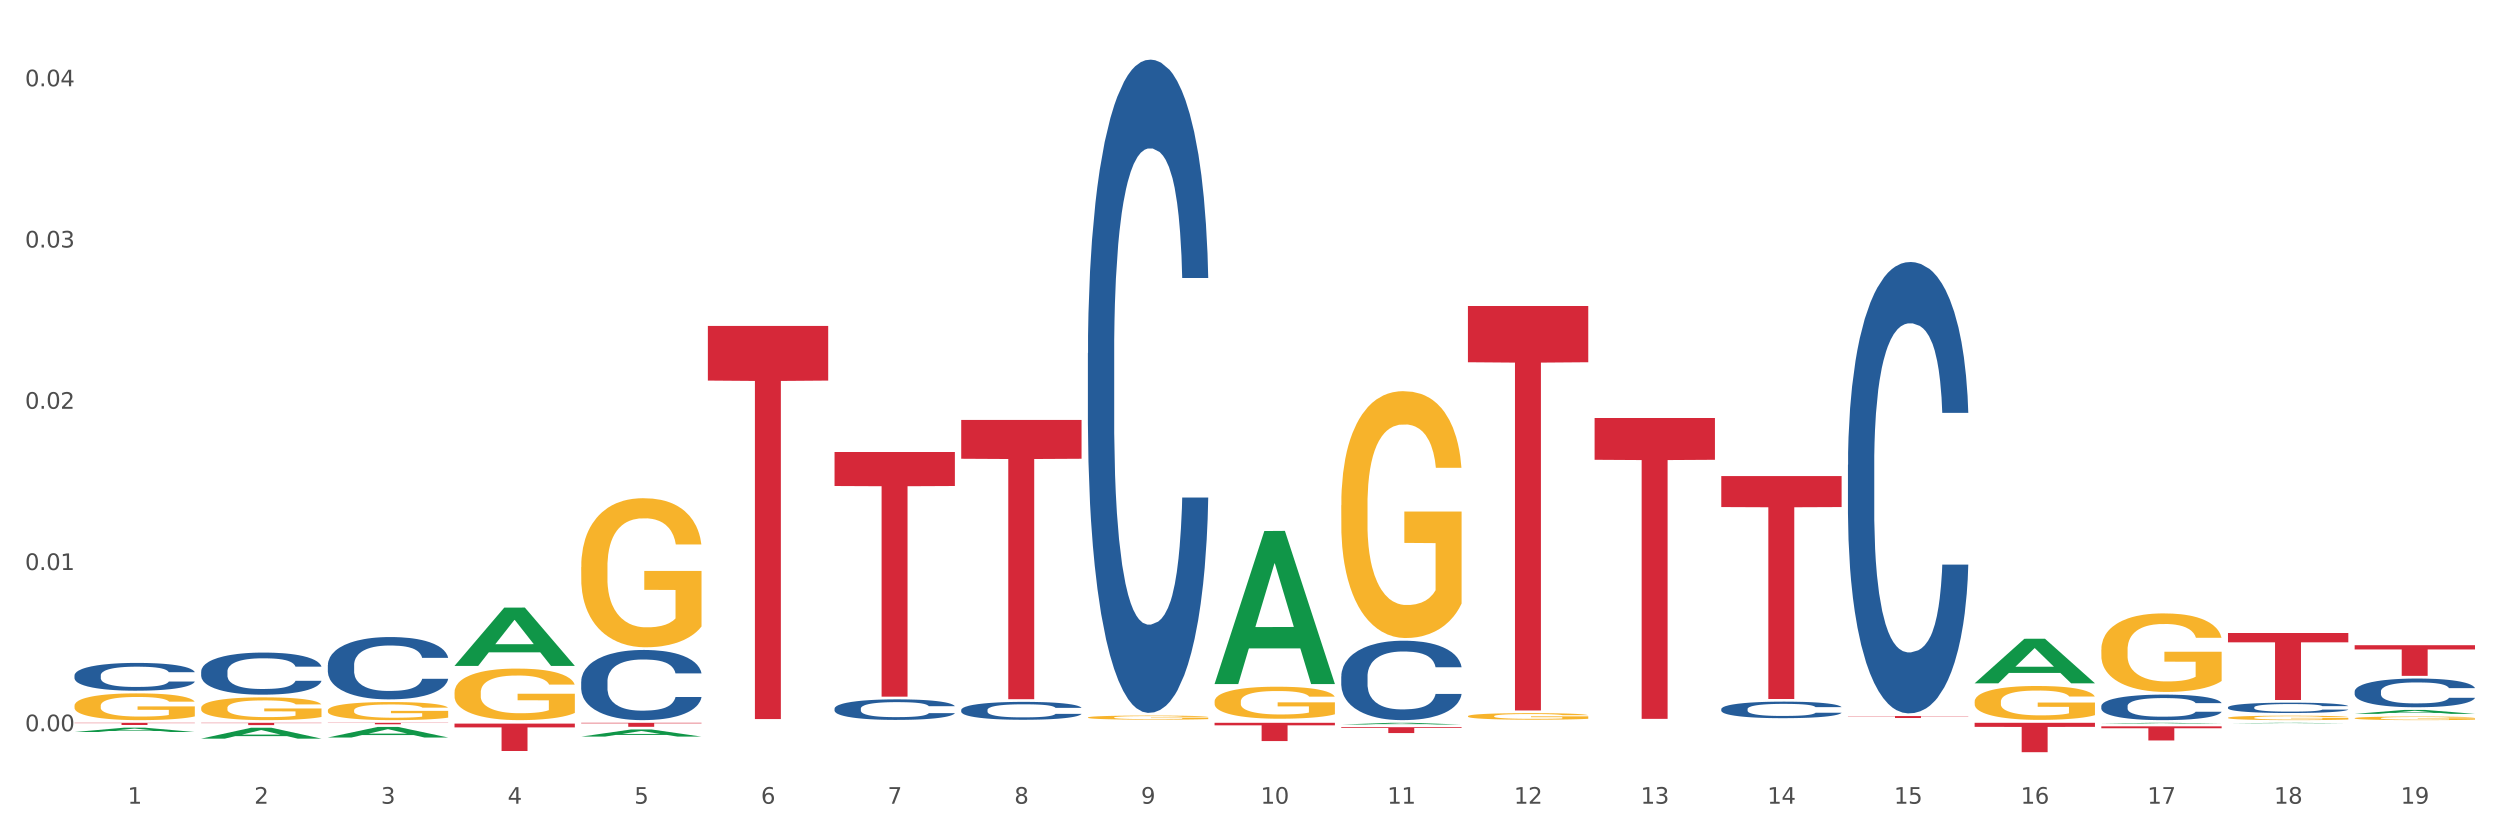 <?xml version="1.0" encoding="utf-8" standalone="no"?>
<!DOCTYPE svg PUBLIC "-//W3C//DTD SVG 1.1//EN"
  "http://www.w3.org/Graphics/SVG/1.1/DTD/svg11.dtd">
<svg xmlns:xlink="http://www.w3.org/1999/xlink" width="1080pt" height="360pt" viewBox="0 0 1080 360" xmlns="http://www.w3.org/2000/svg" version="1.1">
 <rect x="0" y="0" width="1080" height="360" fill="#333333" stroke="none"/>
 <defs>
  <style type="text/css">*{stroke-linejoin: round; stroke-linecap: butt}</style>
 </defs>
 <g id="figure_1">
  <g id="patch_1">
   <path d="M 0 360 
L 1080 360 
L 1080 0 
L 0 0 
z
" style="fill: #ffffff; stroke: #ffffff; stroke-linejoin: miter"/>
  </g>
  <g id="axes_1">
   <g id="matplotlib.axis_1">
    <g id="xtick_1">
     <g id="text_1">
      <!-- 1 -->
      <g style="fill: #4d4d4d" transform="translate(55.115 347.204) scale(0.096 -0.096)">
       <defs>
        <path id="DejaVuSans-31" d="M 794 531 
L 1825 531 
L 1825 4091 
L 703 3866 
L 703 4441 
L 1819 4666 
L 2450 4666 
L 2450 531 
L 3481 531 
L 3481 0 
L 794 0 
L 794 531 
z
" transform="scale(0.016)"/>
       </defs>
       <use xlink:href="#DejaVuSans-31"/>
      </g>
     </g>
    </g>
    <g id="xtick_2">
     <g id="text_2">
      <!-- 2 -->
      <g style="fill: #4d4d4d" transform="translate(109.839 347.204) scale(0.096 -0.096)">
       <defs>
        <path id="DejaVuSans-32" d="M 1228 531 
L 3431 531 
L 3431 0 
L 469 0 
L 469 531 
Q 828 903 1448 1529 
Q 2069 2156 2228 2338 
Q 2531 2678 2651 2914 
Q 2772 3150 2772 3378 
Q 2772 3750 2511 3984 
Q 2250 4219 1831 4219 
Q 1534 4219 1204 4116 
Q 875 4013 500 3803 
L 500 4441 
Q 881 4594 1212 4672 
Q 1544 4750 1819 4750 
Q 2544 4750 2975 4387 
Q 3406 4025 3406 3419 
Q 3406 3131 3298 2873 
Q 3191 2616 2906 2266 
Q 2828 2175 2409 1742 
Q 1991 1309 1228 531 
z
" transform="scale(0.016)"/>
       </defs>
       <use xlink:href="#DejaVuSans-32"/>
      </g>
     </g>
    </g>
    <g id="xtick_3">
     <g id="text_3">
      <!-- 3 -->
      <g style="fill: #4d4d4d" transform="translate(164.564 347.204) scale(0.096 -0.096)">
       <defs>
        <path id="DejaVuSans-33" d="M 2597 2516 
Q 3050 2419 3304 2112 
Q 3559 1806 3559 1356 
Q 3559 666 3084 287 
Q 2609 -91 1734 -91 
Q 1441 -91 1130 -33 
Q 819 25 488 141 
L 488 750 
Q 750 597 1062 519 
Q 1375 441 1716 441 
Q 2309 441 2620 675 
Q 2931 909 2931 1356 
Q 2931 1769 2642 2001 
Q 2353 2234 1838 2234 
L 1294 2234 
L 1294 2753 
L 1863 2753 
Q 2328 2753 2575 2939 
Q 2822 3125 2822 3475 
Q 2822 3834 2567 4026 
Q 2313 4219 1838 4219 
Q 1578 4219 1281 4162 
Q 984 4106 628 3988 
L 628 4550 
Q 988 4650 1302 4700 
Q 1616 4750 1894 4750 
Q 2613 4750 3031 4423 
Q 3450 4097 3450 3541 
Q 3450 3153 3228 2886 
Q 3006 2619 2597 2516 
z
" transform="scale(0.016)"/>
       </defs>
       <use xlink:href="#DejaVuSans-33"/>
      </g>
     </g>
    </g>
    <g id="xtick_4">
     <g id="text_4">
      <!-- 4 -->
      <g style="fill: #4d4d4d" transform="translate(219.288 347.204) scale(0.096 -0.096)">
       <defs>
        <path id="DejaVuSans-34" d="M 2419 4116 
L 825 1625 
L 2419 1625 
L 2419 4116 
z
M 2253 4666 
L 3047 4666 
L 3047 1625 
L 3713 1625 
L 3713 1100 
L 3047 1100 
L 3047 0 
L 2419 0 
L 2419 1100 
L 313 1100 
L 313 1709 
L 2253 4666 
z
" transform="scale(0.016)"/>
       </defs>
       <use xlink:href="#DejaVuSans-34"/>
      </g>
     </g>
    </g>
    <g id="xtick_5">
     <g id="text_5">
      <!-- 5 -->
      <g style="fill: #4d4d4d" transform="translate(274.012 347.204) scale(0.096 -0.096)">
       <defs>
        <path id="DejaVuSans-35" d="M 691 4666 
L 3169 4666 
L 3169 4134 
L 1269 4134 
L 1269 2991 
Q 1406 3038 1543 3061 
Q 1681 3084 1819 3084 
Q 2600 3084 3056 2656 
Q 3513 2228 3513 1497 
Q 3513 744 3044 326 
Q 2575 -91 1722 -91 
Q 1428 -91 1123 -41 
Q 819 9 494 109 
L 494 744 
Q 775 591 1075 516 
Q 1375 441 1709 441 
Q 2250 441 2565 725 
Q 2881 1009 2881 1497 
Q 2881 1984 2565 2268 
Q 2250 2553 1709 2553 
Q 1456 2553 1204 2497 
Q 953 2441 691 2322 
L 691 4666 
z
" transform="scale(0.016)"/>
       </defs>
       <use xlink:href="#DejaVuSans-35"/>
      </g>
     </g>
    </g>
    <g id="xtick_6">
     <g id="text_6">
      <!-- 6 -->
      <g style="fill: #4d4d4d" transform="translate(328.736 347.204) scale(0.096 -0.096)">
       <defs>
        <path id="DejaVuSans-36" d="M 2113 2584 
Q 1688 2584 1439 2293 
Q 1191 2003 1191 1497 
Q 1191 994 1439 701 
Q 1688 409 2113 409 
Q 2538 409 2786 701 
Q 3034 994 3034 1497 
Q 3034 2003 2786 2293 
Q 2538 2584 2113 2584 
z
M 3366 4563 
L 3366 3988 
Q 3128 4100 2886 4159 
Q 2644 4219 2406 4219 
Q 1781 4219 1451 3797 
Q 1122 3375 1075 2522 
Q 1259 2794 1537 2939 
Q 1816 3084 2150 3084 
Q 2853 3084 3261 2657 
Q 3669 2231 3669 1497 
Q 3669 778 3244 343 
Q 2819 -91 2113 -91 
Q 1303 -91 875 529 
Q 447 1150 447 2328 
Q 447 3434 972 4092 
Q 1497 4750 2381 4750 
Q 2619 4750 2861 4703 
Q 3103 4656 3366 4563 
z
" transform="scale(0.016)"/>
       </defs>
       <use xlink:href="#DejaVuSans-36"/>
      </g>
     </g>
    </g>
    <g id="xtick_7">
     <g id="text_7">
      <!-- 7 -->
      <g style="fill: #4d4d4d" transform="translate(383.461 347.204) scale(0.096 -0.096)">
       <defs>
        <path id="DejaVuSans-37" d="M 525 4666 
L 3525 4666 
L 3525 4397 
L 1831 0 
L 1172 0 
L 2766 4134 
L 525 4134 
L 525 4666 
z
" transform="scale(0.016)"/>
       </defs>
       <use xlink:href="#DejaVuSans-37"/>
      </g>
     </g>
    </g>
    <g id="xtick_8">
     <g id="text_8">
      <!-- 8 -->
      <g style="fill: #4d4d4d" transform="translate(438.185 347.204) scale(0.096 -0.096)">
       <defs>
        <path id="DejaVuSans-38" d="M 2034 2216 
Q 1584 2216 1326 1975 
Q 1069 1734 1069 1313 
Q 1069 891 1326 650 
Q 1584 409 2034 409 
Q 2484 409 2743 651 
Q 3003 894 3003 1313 
Q 3003 1734 2745 1975 
Q 2488 2216 2034 2216 
z
M 1403 2484 
Q 997 2584 770 2862 
Q 544 3141 544 3541 
Q 544 4100 942 4425 
Q 1341 4750 2034 4750 
Q 2731 4750 3128 4425 
Q 3525 4100 3525 3541 
Q 3525 3141 3298 2862 
Q 3072 2584 2669 2484 
Q 3125 2378 3379 2068 
Q 3634 1759 3634 1313 
Q 3634 634 3220 271 
Q 2806 -91 2034 -91 
Q 1263 -91 848 271 
Q 434 634 434 1313 
Q 434 1759 690 2068 
Q 947 2378 1403 2484 
z
M 1172 3481 
Q 1172 3119 1398 2916 
Q 1625 2713 2034 2713 
Q 2441 2713 2670 2916 
Q 2900 3119 2900 3481 
Q 2900 3844 2670 4047 
Q 2441 4250 2034 4250 
Q 1625 4250 1398 4047 
Q 1172 3844 1172 3481 
z
" transform="scale(0.016)"/>
       </defs>
       <use xlink:href="#DejaVuSans-38"/>
      </g>
     </g>
    </g>
    <g id="xtick_9">
     <g id="text_9">
      <!-- 9 -->
      <g style="fill: #4d4d4d" transform="translate(492.909 347.204) scale(0.096 -0.096)">
       <defs>
        <path id="DejaVuSans-39" d="M 703 97 
L 703 672 
Q 941 559 1184 500 
Q 1428 441 1663 441 
Q 2288 441 2617 861 
Q 2947 1281 2994 2138 
Q 2813 1869 2534 1725 
Q 2256 1581 1919 1581 
Q 1219 1581 811 2004 
Q 403 2428 403 3163 
Q 403 3881 828 4315 
Q 1253 4750 1959 4750 
Q 2769 4750 3195 4129 
Q 3622 3509 3622 2328 
Q 3622 1225 3098 567 
Q 2575 -91 1691 -91 
Q 1453 -91 1209 -44 
Q 966 3 703 97 
z
M 1959 2075 
Q 2384 2075 2632 2365 
Q 2881 2656 2881 3163 
Q 2881 3666 2632 3958 
Q 2384 4250 1959 4250 
Q 1534 4250 1286 3958 
Q 1038 3666 1038 3163 
Q 1038 2656 1286 2365 
Q 1534 2075 1959 2075 
z
" transform="scale(0.016)"/>
       </defs>
       <use xlink:href="#DejaVuSans-39"/>
      </g>
     </g>
    </g>
    <g id="xtick_10">
     <g id="text_10">
      <!-- 10 -->
      <g style="fill: #4d4d4d" transform="translate(544.58 347.204) scale(0.096 -0.096)">
       <defs>
        <path id="DejaVuSans-30" d="M 2034 4250 
Q 1547 4250 1301 3770 
Q 1056 3291 1056 2328 
Q 1056 1369 1301 889 
Q 1547 409 2034 409 
Q 2525 409 2770 889 
Q 3016 1369 3016 2328 
Q 3016 3291 2770 3770 
Q 2525 4250 2034 4250 
z
M 2034 4750 
Q 2819 4750 3233 4129 
Q 3647 3509 3647 2328 
Q 3647 1150 3233 529 
Q 2819 -91 2034 -91 
Q 1250 -91 836 529 
Q 422 1150 422 2328 
Q 422 3509 836 4129 
Q 1250 4750 2034 4750 
z
" transform="scale(0.016)"/>
       </defs>
       <use xlink:href="#DejaVuSans-31"/>
       <use xlink:href="#DejaVuSans-30" transform="translate(63.623 0)"/>
      </g>
     </g>
    </g>
    <g id="xtick_11">
     <g id="text_11">
      <!-- 11 -->
      <g style="fill: #4d4d4d" transform="translate(599.304 347.204) scale(0.096 -0.096)">
       <use xlink:href="#DejaVuSans-31"/>
       <use xlink:href="#DejaVuSans-31" transform="translate(63.623 0)"/>
      </g>
     </g>
    </g>
    <g id="xtick_12">
     <g id="text_12">
      <!-- 12 -->
      <g style="fill: #4d4d4d" transform="translate(654.028 347.204) scale(0.096 -0.096)">
       <use xlink:href="#DejaVuSans-31"/>
       <use xlink:href="#DejaVuSans-32" transform="translate(63.623 0)"/>
      </g>
     </g>
    </g>
    <g id="xtick_13">
     <g id="text_13">
      <!-- 13 -->
      <g style="fill: #4d4d4d" transform="translate(708.752 347.204) scale(0.096 -0.096)">
       <use xlink:href="#DejaVuSans-31"/>
       <use xlink:href="#DejaVuSans-33" transform="translate(63.623 0)"/>
      </g>
     </g>
    </g>
    <g id="xtick_14">
     <g id="text_14">
      <!-- 14 -->
      <g style="fill: #4d4d4d" transform="translate(763.477 347.204) scale(0.096 -0.096)">
       <use xlink:href="#DejaVuSans-31"/>
       <use xlink:href="#DejaVuSans-34" transform="translate(63.623 0)"/>
      </g>
     </g>
    </g>
    <g id="xtick_15">
     <g id="text_15">
      <!-- 15 -->
      <g style="fill: #4d4d4d" transform="translate(818.201 347.204) scale(0.096 -0.096)">
       <use xlink:href="#DejaVuSans-31"/>
       <use xlink:href="#DejaVuSans-35" transform="translate(63.623 0)"/>
      </g>
     </g>
    </g>
    <g id="xtick_16">
     <g id="text_16">
      <!-- 16 -->
      <g style="fill: #4d4d4d" transform="translate(872.925 347.204) scale(0.096 -0.096)">
       <use xlink:href="#DejaVuSans-31"/>
       <use xlink:href="#DejaVuSans-36" transform="translate(63.623 0)"/>
      </g>
     </g>
    </g>
    <g id="xtick_17">
     <g id="text_17">
      <!-- 17 -->
      <g style="fill: #4d4d4d" transform="translate(927.649 347.204) scale(0.096 -0.096)">
       <use xlink:href="#DejaVuSans-31"/>
       <use xlink:href="#DejaVuSans-37" transform="translate(63.623 0)"/>
      </g>
     </g>
    </g>
    <g id="xtick_18">
     <g id="text_18">
      <!-- 18 -->
      <g style="fill: #4d4d4d" transform="translate(982.374 347.204) scale(0.096 -0.096)">
       <use xlink:href="#DejaVuSans-31"/>
       <use xlink:href="#DejaVuSans-38" transform="translate(63.623 0)"/>
      </g>
     </g>
    </g>
    <g id="xtick_19">
     <g id="text_19">
      <!-- 19 -->
      <g style="fill: #4d4d4d" transform="translate(1037.098 347.204) scale(0.096 -0.096)">
       <use xlink:href="#DejaVuSans-31"/>
       <use xlink:href="#DejaVuSans-39" transform="translate(63.623 0)"/>
      </g>
     </g>
    </g>
    <g id="xtick_20"/>
    <g id="xtick_21"/>
    <g id="xtick_22"/>
    <g id="xtick_23"/>
    <g id="xtick_24"/>
    <g id="xtick_25"/>
    <g id="xtick_26"/>
    <g id="xtick_27"/>
    <g id="xtick_28"/>
    <g id="xtick_29"/>
    <g id="xtick_30"/>
    <g id="xtick_31"/>
    <g id="xtick_32"/>
    <g id="xtick_33"/>
    <g id="xtick_34"/>
    <g id="xtick_35"/>
    <g id="xtick_36"/>
    <g id="xtick_37"/>
   </g>
   <g id="matplotlib.axis_2">
    <g id="ytick_1">
     <g id="text_20">
      <!-- 0.00 -->
      <g style="fill: #4d4d4d" transform="translate(10.8 315.895) scale(0.096 -0.096)">
       <defs>
        <path id="DejaVuSans-2e" d="M 684 794 
L 1344 794 
L 1344 0 
L 684 0 
L 684 794 
z
" transform="scale(0.016)"/>
       </defs>
       <use xlink:href="#DejaVuSans-30"/>
       <use xlink:href="#DejaVuSans-2e" transform="translate(63.623 0)"/>
       <use xlink:href="#DejaVuSans-30" transform="translate(95.41 0)"/>
       <use xlink:href="#DejaVuSans-30" transform="translate(159.033 0)"/>
      </g>
     </g>
    </g>
    <g id="ytick_2">
     <g id="text_21">
      <!-- 0.01 -->
      <g style="fill: #4d4d4d" transform="translate(10.8 246.241) scale(0.096 -0.096)">
       <use xlink:href="#DejaVuSans-30"/>
       <use xlink:href="#DejaVuSans-2e" transform="translate(63.623 0)"/>
       <use xlink:href="#DejaVuSans-30" transform="translate(95.41 0)"/>
       <use xlink:href="#DejaVuSans-31" transform="translate(159.033 0)"/>
      </g>
     </g>
    </g>
    <g id="ytick_3">
     <g id="text_22">
      <!-- 0.02 -->
      <g style="fill: #4d4d4d" transform="translate(10.8 176.588) scale(0.096 -0.096)">
       <use xlink:href="#DejaVuSans-30"/>
       <use xlink:href="#DejaVuSans-2e" transform="translate(63.623 0)"/>
       <use xlink:href="#DejaVuSans-30" transform="translate(95.41 0)"/>
       <use xlink:href="#DejaVuSans-32" transform="translate(159.033 0)"/>
      </g>
     </g>
    </g>
    <g id="ytick_4">
     <g id="text_23">
      <!-- 0.03 -->
      <g style="fill: #4d4d4d" transform="translate(10.8 106.934) scale(0.096 -0.096)">
       <use xlink:href="#DejaVuSans-30"/>
       <use xlink:href="#DejaVuSans-2e" transform="translate(63.623 0)"/>
       <use xlink:href="#DejaVuSans-30" transform="translate(95.41 0)"/>
       <use xlink:href="#DejaVuSans-33" transform="translate(159.033 0)"/>
      </g>
     </g>
    </g>
    <g id="ytick_5">
     <g id="text_24">
      <!-- 0.04 -->
      <g style="fill: #4d4d4d" transform="translate(10.8 37.28) scale(0.096 -0.096)">
       <use xlink:href="#DejaVuSans-30"/>
       <use xlink:href="#DejaVuSans-2e" transform="translate(63.623 0)"/>
       <use xlink:href="#DejaVuSans-30" transform="translate(95.41 0)"/>
       <use xlink:href="#DejaVuSans-34" transform="translate(159.033 0)"/>
      </g>
     </g>
    </g>
    <g id="ytick_6"/>
    <g id="ytick_7"/>
    <g id="ytick_8"/>
    <g id="ytick_9"/>
   </g>
   <g id="PolyCollection_1">
    <path d="M 32.175 316.231 
L 32.229 316.229 
L 53.667 314.35 
L 62.564 314.348 
L 84.163 316.235 
L 73.873 316.235 
L 69.21 315.795 
L 47.075 315.795 
L 46.914 315.802 
L 42.412 316.235 
L 32.175 316.235 
L 32.175 316.231 
L 49.862 315.533 
L 66.423 315.531 
L 58.223 314.75 
L 58.115 314.747 
L 58.008 314.752 
L 49.808 315.531 
L 49.862 315.533 
L 32.175 316.231 
z
" clip-path="url(#pd77562e507)" style="fill: #109648"/>
    <path d="M 86.899 319.087 
L 86.953 319.083 
L 108.391 314.394 
L 117.288 314.39 
L 138.887 319.096 
L 128.597 319.096 
L 123.934 318 
L 101.799 318 
L 101.638 318.018 
L 97.136 319.096 
L 86.899 319.096 
L 86.899 319.087 
L 104.586 317.346 
L 121.147 317.342 
L 112.947 315.393 
L 112.84 315.384 
L 112.733 315.397 
L 104.532 317.342 
L 104.586 317.346 
L 86.899 319.087 
z
" clip-path="url(#pd77562e507)" style="fill: #109648"/>
    <path d="M 141.624 318.596 
L 141.677 318.592 
L 163.116 314.043 
L 172.012 314.039 
L 193.612 318.604 
L 183.321 318.604 
L 178.658 317.541 
L 156.523 317.541 
L 156.362 317.558 
L 151.86 318.604 
L 141.624 318.604 
L 141.624 318.596 
L 159.31 316.907 
L 175.871 316.903 
L 167.671 315.012 
L 167.564 315.004 
L 167.457 315.017 
L 159.257 316.903 
L 159.31 316.907 
L 141.624 318.596 
z
" clip-path="url(#pd77562e507)" style="fill: #109648"/>
    <path d="M 853.039 303.113 
L 853.1 303.1 
L 853.1 302.618 
L 853.223 302.203 
L 853.837 301.2 
L 854.758 300.37 
L 855.433 299.929 
L 856.108 299.568 
L 856.906 299.206 
L 857.888 298.832 
L 859.668 298.283 
L 860.773 298.002 
L 862.123 297.708 
L 864.578 297.28 
L 866.358 297.039 
L 868.2 296.838 
L 871.207 296.598 
L 873.171 296.491 
L 875.258 296.41 
L 877.775 296.357 
L 879.678 296.343 
L 883.851 296.384 
L 887.411 296.504 
L 889.13 296.598 
L 891.34 296.758 
L 892.506 296.865 
L 894.409 297.079 
L 896.373 297.36 
L 897.723 297.601 
L 899.749 298.056 
L 901.283 298.511 
L 902.695 299.073 
L 903.431 299.461 
L 903.984 299.822 
L 904.475 300.237 
L 904.966 300.892 
L 893.918 300.892 
L 893.488 300.424 
L 892.813 299.982 
L 891.831 299.554 
L 890.971 299.287 
L 889.498 298.952 
L 888.148 298.738 
L 886.736 298.578 
L 885.018 298.444 
L 883.667 298.377 
L 881.765 298.323 
L 878.02 298.337 
L 875.504 298.444 
L 873.785 298.578 
L 872.68 298.698 
L 871.698 298.832 
L 870.594 299.019 
L 869.305 299.3 
L 868.384 299.554 
L 867.463 299.875 
L 866.727 300.196 
L 866.051 300.571 
L 865.499 300.972 
L 865.069 301.387 
L 864.701 301.895 
L 864.394 302.738 
L 864.394 304.571 
L 864.517 304.986 
L 864.824 305.534 
L 865.192 305.949 
L 865.806 306.444 
L 866.358 306.779 
L 867.402 307.26 
L 868.568 307.662 
L 869.489 307.916 
L 870.409 308.13 
L 872.005 308.424 
L 873.785 308.665 
L 875.32 308.812 
L 877.407 308.946 
L 878.818 309 
L 880.046 309.026 
L 883.053 309.026 
L 885.202 308.986 
L 887.596 308.892 
L 889.437 308.772 
L 890.971 308.625 
L 892.69 308.384 
L 893.795 308.157 
L 893.795 305.361 
L 880.291 305.347 
L 880.291 303.488 
L 905.027 303.488 
L 905.027 308.946 
L 903.984 309.227 
L 902.818 309.481 
L 901.59 309.709 
L 899.749 309.99 
L 897.539 310.257 
L 895.575 310.444 
L 893.488 310.605 
L 891.033 310.752 
L 887.841 310.886 
L 885.877 310.939 
L 883.422 310.98 
L 880.537 310.993 
L 878.02 310.966 
L 875.565 310.899 
L 872.987 310.779 
L 870.471 310.605 
L 868.568 310.431 
L 866.665 310.217 
L 864.64 309.936 
L 863.044 309.668 
L 861.816 309.428 
L 860.466 309.12 
L 858.993 308.719 
L 857.888 308.357 
L 856.906 307.983 
L 855.863 307.501 
L 855.126 307.086 
L 854.389 306.565 
L 853.96 306.177 
L 853.469 305.575 
L 853.1 304.732 
L 853.039 303.113 
z
" clip-path="url(#pd77562e507)" style="fill: #f7b32b"/>
    <path d="M 469.969 309.947 
L 470.031 309.945 
L 470.031 309.886 
L 470.153 309.836 
L 470.767 309.714 
L 471.688 309.613 
L 472.363 309.559 
L 473.038 309.516 
L 473.836 309.472 
L 474.818 309.426 
L 476.598 309.359 
L 477.703 309.325 
L 479.053 309.289 
L 481.508 309.237 
L 483.288 309.208 
L 485.13 309.184 
L 488.137 309.154 
L 490.102 309.141 
L 492.188 309.132 
L 494.705 309.125 
L 496.608 309.124 
L 500.781 309.128 
L 504.341 309.143 
L 506.06 309.154 
L 508.27 309.174 
L 509.436 309.187 
L 511.339 309.213 
L 513.303 309.247 
L 514.653 309.276 
L 516.679 309.332 
L 518.213 309.387 
L 519.625 309.455 
L 520.361 309.502 
L 520.914 309.546 
L 521.405 309.597 
L 521.896 309.677 
L 510.848 309.677 
L 510.418 309.62 
L 509.743 309.566 
L 508.761 309.514 
L 507.901 309.481 
L 506.428 309.441 
L 505.078 309.415 
L 503.666 309.395 
L 501.948 309.379 
L 500.597 309.371 
L 498.695 309.364 
L 494.95 309.366 
L 492.434 309.379 
L 490.715 309.395 
L 489.61 309.41 
L 488.628 309.426 
L 487.524 309.449 
L 486.235 309.483 
L 485.314 309.514 
L 484.393 309.553 
L 483.657 309.592 
L 482.982 309.637 
L 482.429 309.686 
L 481.999 309.737 
L 481.631 309.799 
L 481.324 309.901 
L 481.324 310.124 
L 481.447 310.174 
L 481.754 310.241 
L 482.122 310.291 
L 482.736 310.351 
L 483.288 310.392 
L 484.332 310.451 
L 485.498 310.499 
L 486.419 310.53 
L 487.339 310.556 
L 488.935 310.592 
L 490.715 310.621 
L 492.25 310.639 
L 494.337 310.656 
L 495.748 310.662 
L 496.976 310.665 
L 499.984 310.665 
L 502.132 310.661 
L 504.526 310.649 
L 506.367 310.634 
L 507.901 310.617 
L 509.62 310.587 
L 510.725 310.56 
L 510.725 310.22 
L 497.221 310.218 
L 497.221 309.992 
L 521.957 309.992 
L 521.957 310.656 
L 520.914 310.69 
L 519.748 310.721 
L 518.52 310.748 
L 516.679 310.782 
L 514.469 310.815 
L 512.505 310.838 
L 510.418 310.857 
L 507.963 310.875 
L 504.771 310.891 
L 502.807 310.898 
L 500.352 310.903 
L 497.467 310.904 
L 494.95 310.901 
L 492.495 310.893 
L 489.917 310.878 
L 487.401 310.857 
L 485.498 310.836 
L 483.595 310.81 
L 481.57 310.776 
L 479.974 310.743 
L 478.746 310.714 
L 477.396 310.677 
L 475.923 310.628 
L 474.818 310.584 
L 473.836 310.539 
L 472.793 310.48 
L 472.056 310.43 
L 471.32 310.366 
L 470.89 310.319 
L 470.399 310.246 
L 470.031 310.143 
L 469.969 309.947 
z
" clip-path="url(#pd77562e507)" style="fill: #f7b32b"/>
    <path d="M 251.072 244.987 
L 251.133 244.928 
L 251.133 242.811 
L 251.256 240.987 
L 251.87 236.575 
L 252.791 232.928 
L 253.466 230.987 
L 254.141 229.399 
L 254.939 227.811 
L 255.921 226.164 
L 257.701 223.752 
L 258.806 222.517 
L 260.156 221.223 
L 262.611 219.34 
L 264.391 218.281 
L 266.233 217.399 
L 269.24 216.34 
L 271.204 215.87 
L 273.291 215.517 
L 275.808 215.281 
L 277.711 215.223 
L 281.884 215.399 
L 285.444 215.928 
L 287.163 216.34 
L 289.373 217.046 
L 290.539 217.517 
L 292.442 218.458 
L 294.406 219.693 
L 295.756 220.752 
L 297.782 222.752 
L 299.316 224.752 
L 300.728 227.222 
L 301.464 228.928 
L 302.017 230.517 
L 302.508 232.34 
L 302.999 235.222 
L 291.951 235.222 
L 291.521 233.164 
L 290.846 231.222 
L 289.864 229.34 
L 289.004 228.164 
L 287.531 226.693 
L 286.181 225.752 
L 284.769 225.046 
L 283.051 224.458 
L 281.7 224.164 
L 279.797 223.928 
L 276.053 223.987 
L 273.537 224.458 
L 271.818 225.046 
L 270.713 225.575 
L 269.731 226.164 
L 268.627 226.987 
L 267.338 228.222 
L 266.417 229.34 
L 265.496 230.752 
L 264.76 232.164 
L 264.084 233.811 
L 263.532 235.575 
L 263.102 237.399 
L 262.734 239.634 
L 262.427 243.34 
L 262.427 251.399 
L 262.55 253.222 
L 262.857 255.634 
L 263.225 257.458 
L 263.839 259.634 
L 264.391 261.105 
L 265.435 263.222 
L 266.601 264.987 
L 267.522 266.104 
L 268.442 267.046 
L 270.038 268.34 
L 271.818 269.399 
L 273.353 270.046 
L 275.44 270.634 
L 276.851 270.869 
L 278.079 270.987 
L 281.086 270.987 
L 283.235 270.81 
L 285.629 270.399 
L 287.47 269.869 
L 289.004 269.222 
L 290.723 268.163 
L 291.828 267.163 
L 291.828 254.869 
L 278.324 254.81 
L 278.324 246.634 
L 303.06 246.634 
L 303.06 270.634 
L 302.017 271.869 
L 300.851 272.987 
L 299.623 273.987 
L 297.782 275.222 
L 295.572 276.399 
L 293.608 277.222 
L 291.521 277.928 
L 289.066 278.575 
L 285.874 279.163 
L 283.91 279.398 
L 281.455 279.575 
L 278.57 279.634 
L 276.053 279.516 
L 273.598 279.222 
L 271.02 278.693 
L 268.504 277.928 
L 266.601 277.163 
L 264.698 276.222 
L 262.673 274.987 
L 261.077 273.81 
L 259.849 272.751 
L 258.499 271.399 
L 257.026 269.634 
L 255.921 268.046 
L 254.939 266.399 
L 253.896 264.281 
L 253.159 262.457 
L 252.422 260.163 
L 251.993 258.457 
L 251.502 255.81 
L 251.133 252.105 
L 251.072 244.987 
z
" clip-path="url(#pd77562e507)" style="fill: #f7b32b"/>
    <path d="M 196.348 299.118 
L 196.409 299.098 
L 196.409 298.365 
L 196.532 297.735 
L 197.146 296.209 
L 198.066 294.947 
L 198.742 294.276 
L 199.417 293.726 
L 200.215 293.177 
L 201.197 292.607 
L 202.977 291.773 
L 204.082 291.346 
L 205.432 290.898 
L 207.887 290.247 
L 209.667 289.881 
L 211.508 289.576 
L 214.516 289.21 
L 216.48 289.047 
L 218.567 288.925 
L 221.084 288.843 
L 222.986 288.823 
L 227.16 288.884 
L 230.72 289.067 
L 232.439 289.21 
L 234.648 289.454 
L 235.815 289.617 
L 237.717 289.942 
L 239.681 290.369 
L 241.032 290.736 
L 243.057 291.427 
L 244.592 292.119 
L 246.003 292.974 
L 246.74 293.564 
L 247.292 294.113 
L 247.783 294.744 
L 248.275 295.741 
L 237.226 295.741 
L 236.797 295.029 
L 236.121 294.357 
L 235.139 293.706 
L 234.28 293.299 
L 232.807 292.791 
L 231.457 292.465 
L 230.045 292.221 
L 228.326 292.017 
L 226.976 291.916 
L 225.073 291.834 
L 221.329 291.855 
L 218.813 292.017 
L 217.094 292.221 
L 215.989 292.404 
L 215.007 292.607 
L 213.902 292.892 
L 212.613 293.32 
L 211.693 293.706 
L 210.772 294.194 
L 210.035 294.683 
L 209.36 295.252 
L 208.808 295.863 
L 208.378 296.493 
L 208.01 297.267 
L 207.703 298.548 
L 207.703 301.336 
L 207.826 301.966 
L 208.133 302.801 
L 208.501 303.431 
L 209.115 304.184 
L 209.667 304.693 
L 210.711 305.425 
L 211.877 306.036 
L 212.797 306.422 
L 213.718 306.748 
L 215.314 307.195 
L 217.094 307.562 
L 218.628 307.785 
L 220.715 307.989 
L 222.127 308.07 
L 223.355 308.111 
L 226.362 308.111 
L 228.51 308.05 
L 230.904 307.907 
L 232.746 307.724 
L 234.28 307.501 
L 235.999 307.134 
L 237.104 306.788 
L 237.104 302.536 
L 223.6 302.516 
L 223.6 299.688 
L 248.336 299.688 
L 248.336 307.989 
L 247.292 308.416 
L 246.126 308.803 
L 244.899 309.149 
L 243.057 309.576 
L 240.848 309.983 
L 238.884 310.268 
L 236.797 310.512 
L 234.341 310.735 
L 231.15 310.939 
L 229.186 311.02 
L 226.73 311.081 
L 223.846 311.102 
L 221.329 311.061 
L 218.874 310.959 
L 216.296 310.776 
L 213.779 310.512 
L 211.877 310.247 
L 209.974 309.922 
L 207.948 309.494 
L 206.353 309.087 
L 205.125 308.721 
L 203.775 308.253 
L 202.302 307.643 
L 201.197 307.094 
L 200.215 306.524 
L 199.171 305.791 
L 198.435 305.161 
L 197.698 304.367 
L 197.269 303.777 
L 196.777 302.862 
L 196.409 301.58 
L 196.348 299.118 
z
" clip-path="url(#pd77562e507)" style="fill: #f7b32b"/>
    <path d="M 141.624 306.895 
L 141.685 306.888 
L 141.685 306.631 
L 141.808 306.41 
L 142.421 305.874 
L 143.342 305.431 
L 144.017 305.195 
L 144.693 305.003 
L 145.49 304.81 
L 146.472 304.61 
L 148.252 304.317 
L 149.357 304.167 
L 150.708 304.01 
L 153.163 303.781 
L 154.943 303.653 
L 156.784 303.546 
L 159.792 303.417 
L 161.756 303.36 
L 163.843 303.317 
L 166.359 303.289 
L 168.262 303.282 
L 172.436 303.303 
L 175.996 303.367 
L 177.714 303.417 
L 179.924 303.503 
L 181.09 303.56 
L 182.993 303.674 
L 184.957 303.824 
L 186.308 303.953 
L 188.333 304.196 
L 189.867 304.438 
L 191.279 304.738 
L 192.016 304.946 
L 192.568 305.138 
L 193.059 305.36 
L 193.55 305.71 
L 182.502 305.71 
L 182.072 305.46 
L 181.397 305.224 
L 180.415 304.996 
L 179.556 304.853 
L 178.083 304.674 
L 176.732 304.56 
L 175.321 304.474 
L 173.602 304.403 
L 172.252 304.367 
L 170.349 304.338 
L 166.605 304.346 
L 164.088 304.403 
L 162.37 304.474 
L 161.265 304.538 
L 160.283 304.61 
L 159.178 304.71 
L 157.889 304.86 
L 156.968 304.996 
L 156.048 305.167 
L 155.311 305.338 
L 154.636 305.538 
L 154.083 305.753 
L 153.654 305.974 
L 153.286 306.245 
L 152.979 306.695 
L 152.979 307.674 
L 153.101 307.895 
L 153.408 308.188 
L 153.777 308.409 
L 154.39 308.674 
L 154.943 308.852 
L 155.986 309.109 
L 157.152 309.323 
L 158.073 309.459 
L 158.994 309.573 
L 160.59 309.73 
L 162.37 309.859 
L 163.904 309.938 
L 165.991 310.009 
L 167.403 310.038 
L 168.63 310.052 
L 171.638 310.052 
L 173.786 310.03 
L 176.18 309.98 
L 178.021 309.916 
L 179.556 309.838 
L 181.274 309.709 
L 182.379 309.588 
L 182.379 308.095 
L 168.876 308.088 
L 168.876 307.095 
L 193.612 307.095 
L 193.612 310.009 
L 192.568 310.159 
L 191.402 310.295 
L 190.174 310.416 
L 188.333 310.566 
L 186.123 310.709 
L 184.159 310.809 
L 182.072 310.895 
L 179.617 310.973 
L 176.425 311.045 
L 174.461 311.073 
L 172.006 311.095 
L 169.121 311.102 
L 166.605 311.087 
L 164.15 311.052 
L 161.572 310.987 
L 159.055 310.895 
L 157.152 310.802 
L 155.25 310.687 
L 153.224 310.538 
L 151.628 310.395 
L 150.401 310.266 
L 149.05 310.102 
L 147.577 309.888 
L 146.472 309.695 
L 145.49 309.495 
L 144.447 309.238 
L 143.71 309.016 
L 142.974 308.738 
L 142.544 308.531 
L 142.053 308.209 
L 141.685 307.759 
L 141.624 306.895 
z
" clip-path="url(#pd77562e507)" style="fill: #f7b32b"/>
    <path d="M 907.763 280.668 
L 907.825 280.637 
L 907.825 279.521 
L 907.948 278.56 
L 908.561 276.236 
L 909.482 274.314 
L 910.157 273.291 
L 910.832 272.454 
L 911.63 271.617 
L 912.612 270.749 
L 914.392 269.478 
L 915.497 268.828 
L 916.847 268.146 
L 919.303 267.154 
L 921.083 266.596 
L 922.924 266.131 
L 925.932 265.573 
L 927.896 265.325 
L 929.983 265.139 
L 932.499 265.015 
L 934.402 264.984 
L 938.576 265.077 
L 942.136 265.356 
L 943.854 265.573 
L 946.064 265.945 
L 947.23 266.193 
L 949.133 266.689 
L 951.097 267.34 
L 952.447 267.898 
L 954.473 268.952 
L 956.007 270.005 
L 957.419 271.307 
L 958.156 272.206 
L 958.708 273.043 
L 959.199 274.004 
L 959.69 275.523 
L 948.642 275.523 
L 948.212 274.438 
L 947.537 273.415 
L 946.555 272.423 
L 945.696 271.803 
L 944.223 271.028 
L 942.872 270.532 
L 941.46 270.16 
L 939.742 269.85 
L 938.392 269.695 
L 936.489 269.571 
L 932.745 269.602 
L 930.228 269.85 
L 928.51 270.16 
L 927.405 270.439 
L 926.423 270.749 
L 925.318 271.183 
L 924.029 271.834 
L 923.108 272.423 
L 922.187 273.167 
L 921.451 273.911 
L 920.776 274.779 
L 920.223 275.709 
L 919.794 276.669 
L 919.425 277.847 
L 919.119 279.8 
L 919.119 284.046 
L 919.241 285.007 
L 919.548 286.278 
L 919.916 287.239 
L 920.53 288.386 
L 921.083 289.161 
L 922.126 290.277 
L 923.292 291.206 
L 924.213 291.795 
L 925.134 292.291 
L 926.73 292.973 
L 928.51 293.531 
L 930.044 293.872 
L 932.131 294.182 
L 933.543 294.306 
L 934.77 294.368 
L 937.778 294.368 
L 939.926 294.275 
L 942.32 294.058 
L 944.161 293.779 
L 945.696 293.438 
L 947.414 292.88 
L 948.519 292.353 
L 948.519 285.875 
L 935.016 285.844 
L 935.016 281.536 
L 959.751 281.536 
L 959.751 294.182 
L 958.708 294.833 
L 957.542 295.422 
L 956.314 295.949 
L 954.473 296.6 
L 952.263 297.22 
L 950.299 297.654 
L 948.212 298.025 
L 945.757 298.366 
L 942.565 298.676 
L 940.601 298.8 
L 938.146 298.893 
L 935.261 298.924 
L 932.745 298.862 
L 930.29 298.707 
L 927.712 298.428 
L 925.195 298.025 
L 923.292 297.623 
L 921.39 297.127 
L 919.364 296.476 
L 917.768 295.856 
L 916.541 295.298 
L 915.19 294.585 
L 913.717 293.655 
L 912.612 292.818 
L 911.63 291.95 
L 910.587 290.834 
L 909.85 289.874 
L 909.114 288.665 
L 908.684 287.766 
L 908.193 286.371 
L 907.825 284.418 
L 907.763 280.668 
z
" clip-path="url(#pd77562e507)" style="fill: #f7b32b"/>
    <path d="M 634.142 309.391 
L 634.203 309.388 
L 634.203 309.295 
L 634.326 309.215 
L 634.94 309.02 
L 635.861 308.86 
L 636.536 308.774 
L 637.211 308.704 
L 638.009 308.634 
L 638.991 308.562 
L 640.771 308.455 
L 641.876 308.401 
L 643.226 308.344 
L 645.681 308.261 
L 647.461 308.215 
L 649.303 308.176 
L 652.31 308.129 
L 654.274 308.108 
L 656.361 308.093 
L 658.878 308.082 
L 660.781 308.08 
L 664.954 308.088 
L 668.514 308.111 
L 670.233 308.129 
L 672.443 308.16 
L 673.609 308.181 
L 675.512 308.222 
L 677.476 308.277 
L 678.826 308.323 
L 680.851 308.411 
L 682.386 308.5 
L 683.798 308.608 
L 684.534 308.684 
L 685.087 308.753 
L 685.578 308.834 
L 686.069 308.961 
L 675.02 308.961 
L 674.591 308.87 
L 673.916 308.785 
L 672.934 308.702 
L 672.074 308.65 
L 670.601 308.585 
L 669.251 308.544 
L 667.839 308.512 
L 666.121 308.487 
L 664.77 308.474 
L 662.867 308.463 
L 659.123 308.466 
L 656.607 308.487 
L 654.888 308.512 
L 653.783 308.536 
L 652.801 308.562 
L 651.696 308.598 
L 650.407 308.652 
L 649.487 308.702 
L 648.566 308.764 
L 647.83 308.826 
L 647.154 308.899 
L 646.602 308.976 
L 646.172 309.057 
L 645.804 309.155 
L 645.497 309.318 
L 645.497 309.673 
L 645.62 309.754 
L 645.927 309.86 
L 646.295 309.94 
L 646.909 310.036 
L 647.461 310.101 
L 648.505 310.194 
L 649.671 310.272 
L 650.592 310.321 
L 651.512 310.363 
L 653.108 310.42 
L 654.888 310.466 
L 656.423 310.495 
L 658.51 310.521 
L 659.921 310.531 
L 661.149 310.536 
L 664.156 310.536 
L 666.305 310.528 
L 668.698 310.51 
L 670.54 310.487 
L 672.074 310.458 
L 673.793 310.412 
L 674.898 310.368 
L 674.898 309.826 
L 661.394 309.824 
L 661.394 309.463 
L 686.13 309.463 
L 686.13 310.521 
L 685.087 310.575 
L 683.92 310.624 
L 682.693 310.668 
L 680.851 310.723 
L 678.642 310.774 
L 676.678 310.811 
L 674.591 310.842 
L 672.136 310.87 
L 668.944 310.896 
L 666.98 310.907 
L 664.525 310.914 
L 661.64 310.917 
L 659.123 310.912 
L 656.668 310.899 
L 654.09 310.876 
L 651.574 310.842 
L 649.671 310.808 
L 647.768 310.767 
L 645.743 310.712 
L 644.147 310.66 
L 642.919 310.614 
L 641.569 310.554 
L 640.096 310.477 
L 638.991 310.407 
L 638.009 310.334 
L 636.965 310.241 
L 636.229 310.16 
L 635.492 310.059 
L 635.063 309.984 
L 634.572 309.868 
L 634.203 309.704 
L 634.142 309.391 
z
" clip-path="url(#pd77562e507)" style="fill: #f7b32b"/>
    <path d="M 1017.212 310.261 
L 1017.273 310.259 
L 1017.273 310.208 
L 1017.396 310.163 
L 1018.01 310.056 
L 1018.931 309.968 
L 1019.606 309.921 
L 1020.281 309.882 
L 1021.079 309.844 
L 1022.061 309.804 
L 1023.841 309.745 
L 1024.946 309.715 
L 1026.296 309.684 
L 1028.751 309.638 
L 1030.531 309.612 
L 1032.373 309.591 
L 1035.38 309.565 
L 1037.344 309.554 
L 1039.431 309.545 
L 1041.948 309.539 
L 1043.85 309.538 
L 1048.024 309.542 
L 1051.584 309.555 
L 1053.303 309.565 
L 1055.512 309.582 
L 1056.679 309.594 
L 1058.581 309.617 
L 1060.546 309.647 
L 1061.896 309.672 
L 1063.921 309.721 
L 1065.456 309.769 
L 1066.868 309.829 
L 1067.604 309.871 
L 1068.157 309.909 
L 1068.648 309.954 
L 1069.139 310.024 
L 1058.09 310.024 
L 1057.661 309.974 
L 1056.986 309.926 
L 1056.004 309.881 
L 1055.144 309.852 
L 1053.671 309.816 
L 1052.321 309.794 
L 1050.909 309.776 
L 1049.19 309.762 
L 1047.84 309.755 
L 1045.937 309.749 
L 1042.193 309.751 
L 1039.677 309.762 
L 1037.958 309.776 
L 1036.853 309.789 
L 1035.871 309.804 
L 1034.766 309.824 
L 1033.477 309.854 
L 1032.557 309.881 
L 1031.636 309.915 
L 1030.899 309.949 
L 1030.224 309.989 
L 1029.672 310.032 
L 1029.242 310.076 
L 1028.874 310.131 
L 1028.567 310.221 
L 1028.567 310.416 
L 1028.69 310.461 
L 1028.997 310.519 
L 1029.365 310.563 
L 1029.979 310.616 
L 1030.531 310.652 
L 1031.575 310.703 
L 1032.741 310.746 
L 1033.662 310.773 
L 1034.582 310.796 
L 1036.178 310.828 
L 1037.958 310.853 
L 1039.493 310.869 
L 1041.579 310.883 
L 1042.991 310.889 
L 1044.219 310.892 
L 1047.226 310.892 
L 1049.375 310.887 
L 1051.768 310.877 
L 1053.61 310.865 
L 1055.144 310.849 
L 1056.863 310.823 
L 1057.968 310.799 
L 1057.968 310.5 
L 1044.464 310.499 
L 1044.464 310.301 
L 1069.2 310.301 
L 1069.2 310.883 
L 1068.157 310.913 
L 1066.99 310.94 
L 1065.763 310.965 
L 1063.921 310.995 
L 1061.712 311.023 
L 1059.748 311.043 
L 1057.661 311.06 
L 1055.206 311.076 
L 1052.014 311.09 
L 1050.05 311.096 
L 1047.595 311.1 
L 1044.71 311.102 
L 1042.193 311.099 
L 1039.738 311.092 
L 1037.16 311.079 
L 1034.644 311.06 
L 1032.741 311.042 
L 1030.838 311.019 
L 1028.813 310.989 
L 1027.217 310.96 
L 1025.989 310.935 
L 1024.639 310.902 
L 1023.166 310.859 
L 1022.061 310.82 
L 1021.079 310.78 
L 1020.035 310.729 
L 1019.299 310.685 
L 1018.562 310.629 
L 1018.133 310.588 
L 1017.642 310.523 
L 1017.273 310.433 
L 1017.212 310.261 
z
" clip-path="url(#pd77562e507)" style="fill: #f7b32b"/>
    <path d="M 962.488 310.065 
L 962.549 310.063 
L 962.549 309.999 
L 962.672 309.945 
L 963.286 309.813 
L 964.206 309.704 
L 964.881 309.646 
L 965.557 309.598 
L 966.355 309.551 
L 967.337 309.501 
L 969.117 309.429 
L 970.221 309.392 
L 971.572 309.353 
L 974.027 309.297 
L 975.807 309.265 
L 977.648 309.239 
L 980.656 309.207 
L 982.62 309.193 
L 984.707 309.183 
L 987.223 309.175 
L 989.126 309.174 
L 993.3 309.179 
L 996.86 309.195 
L 998.579 309.207 
L 1000.788 309.228 
L 1001.954 309.242 
L 1003.857 309.271 
L 1005.821 309.308 
L 1007.172 309.339 
L 1009.197 309.399 
L 1010.732 309.459 
L 1012.143 309.533 
L 1012.88 309.584 
L 1013.432 309.632 
L 1013.923 309.686 
L 1014.414 309.772 
L 1003.366 309.772 
L 1002.936 309.711 
L 1002.261 309.653 
L 1001.279 309.596 
L 1000.42 309.561 
L 998.947 309.517 
L 997.596 309.489 
L 996.185 309.468 
L 994.466 309.45 
L 993.116 309.441 
L 991.213 309.434 
L 987.469 309.436 
L 984.952 309.45 
L 983.234 309.468 
L 982.129 309.484 
L 981.147 309.501 
L 980.042 309.526 
L 978.753 309.563 
L 977.832 309.596 
L 976.912 309.639 
L 976.175 309.681 
L 975.5 309.73 
L 974.948 309.783 
L 974.518 309.838 
L 974.15 309.904 
L 973.843 310.015 
L 973.843 310.257 
L 973.966 310.311 
L 974.272 310.383 
L 974.641 310.438 
L 975.255 310.503 
L 975.807 310.547 
L 976.85 310.61 
L 978.017 310.663 
L 978.937 310.697 
L 979.858 310.725 
L 981.454 310.764 
L 983.234 310.795 
L 984.768 310.815 
L 986.855 310.832 
L 988.267 310.839 
L 989.494 310.843 
L 992.502 310.843 
L 994.65 310.838 
L 997.044 310.825 
L 998.885 310.809 
L 1000.42 310.79 
L 1002.139 310.758 
L 1003.243 310.728 
L 1003.243 310.36 
L 989.74 310.359 
L 989.74 310.114 
L 1014.476 310.114 
L 1014.476 310.832 
L 1013.432 310.869 
L 1012.266 310.903 
L 1011.038 310.933 
L 1009.197 310.97 
L 1006.987 311.005 
L 1005.023 311.03 
L 1002.936 311.051 
L 1000.481 311.07 
L 997.29 311.088 
L 995.325 311.095 
L 992.87 311.1 
L 989.985 311.102 
L 987.469 311.098 
L 985.014 311.089 
L 982.436 311.074 
L 979.919 311.051 
L 978.017 311.028 
L 976.114 311 
L 974.088 310.963 
L 972.492 310.927 
L 971.265 310.896 
L 969.915 310.855 
L 968.441 310.802 
L 967.337 310.755 
L 966.355 310.706 
L 965.311 310.642 
L 964.575 310.588 
L 963.838 310.519 
L 963.408 310.468 
L 962.917 310.389 
L 962.549 310.278 
L 962.488 310.065 
z
" clip-path="url(#pd77562e507)" style="fill: #f7b32b"/>
    <path d="M 907.763 313.762 
L 959.751 313.762 
L 959.751 314.612 
L 939.301 314.617 
L 939.301 319.875 
L 928.09 319.875 
L 928.09 314.617 
L 907.763 314.612 
L 907.763 313.768 
L 907.763 313.762 
z
" clip-path="url(#pd77562e507)" style="fill: #d62839"/>
    <path d="M 962.488 273.453 
L 1014.476 273.453 
L 1014.476 277.475 
L 994.025 277.503 
L 994.025 302.398 
L 982.815 302.398 
L 982.815 277.503 
L 962.488 277.475 
L 962.488 273.48 
L 962.488 273.453 
z
" clip-path="url(#pd77562e507)" style="fill: #d62839"/>
    <path d="M 86.899 312.248 
L 138.887 312.248 
L 138.887 312.386 
L 118.437 312.387 
L 118.437 313.244 
L 107.226 313.244 
L 107.226 312.387 
L 86.899 312.386 
L 86.899 312.249 
L 86.899 312.248 
z
" clip-path="url(#pd77562e507)" style="fill: #d62839"/>
    <path d="M 32.175 312.248 
L 84.163 312.248 
L 84.163 312.38 
L 63.713 312.381 
L 63.713 313.202 
L 52.502 313.202 
L 52.502 312.381 
L 32.175 312.38 
L 32.175 312.249 
L 32.175 312.248 
z
" clip-path="url(#pd77562e507)" style="fill: #d62839"/>
    <path d="M 743.591 306.318 
L 743.652 306.311 
L 743.652 306.128 
L 743.836 305.88 
L 744.512 305.423 
L 745.373 305.077 
L 746.848 304.672 
L 747.646 304.502 
L 748.691 304.313 
L 750.842 304.006 
L 753.3 303.744 
L 755.021 303.601 
L 756.311 303.509 
L 759.199 303.346 
L 760.858 303.274 
L 762.579 303.215 
L 764.054 303.176 
L 766.512 303.13 
L 768.478 303.111 
L 770.752 303.104 
L 772.657 303.111 
L 775.177 303.137 
L 778.864 303.215 
L 780.277 303.261 
L 782.182 303.339 
L 784.149 303.444 
L 785.746 303.548 
L 787.59 303.699 
L 789.495 303.895 
L 791.338 304.143 
L 792.629 304.371 
L 793.674 304.613 
L 794.595 304.907 
L 795.271 305.227 
L 795.579 305.495 
L 784.333 305.495 
L 784.026 305.253 
L 783.411 304.992 
L 782.797 304.816 
L 782.121 304.672 
L 781.076 304.509 
L 780.154 304.404 
L 778.618 304.28 
L 777.205 304.202 
L 776.037 304.156 
L 774.624 304.117 
L 771.613 304.077 
L 769.462 304.077 
L 768.11 304.091 
L 766.451 304.123 
L 765.037 304.169 
L 763.378 304.247 
L 762.088 304.332 
L 760.797 304.443 
L 760.06 304.522 
L 758.953 304.665 
L 758.216 304.783 
L 757.233 304.985 
L 756.68 305.129 
L 755.697 305.501 
L 755.266 305.776 
L 755.082 305.965 
L 754.959 306.174 
L 754.959 307.193 
L 755.328 307.65 
L 755.635 307.846 
L 756.127 308.068 
L 757.048 308.355 
L 758.4 308.636 
L 759.814 308.839 
L 760.981 308.963 
L 762.088 309.054 
L 763.194 309.126 
L 764.546 309.191 
L 765.652 309.231 
L 767.311 309.27 
L 769.277 309.289 
L 770.814 309.289 
L 773.948 309.257 
L 775.361 309.224 
L 776.713 309.178 
L 778.188 309.106 
L 779.355 309.028 
L 780.031 308.969 
L 781.138 308.845 
L 781.998 308.715 
L 782.735 308.564 
L 783.227 308.434 
L 783.78 308.238 
L 784.21 308.016 
L 784.333 307.898 
L 795.579 307.898 
L 795.333 308.133 
L 794.903 308.362 
L 794.042 308.669 
L 793.366 308.845 
L 792.322 309.061 
L 791.216 309.244 
L 789.679 309.446 
L 788.266 309.596 
L 786.791 309.727 
L 785.193 309.844 
L 782.305 310.008 
L 781.26 310.053 
L 779.048 310.132 
L 777.327 310.178 
L 774.808 310.223 
L 772.227 310.249 
L 769.523 310.256 
L 767.127 310.243 
L 764.484 310.204 
L 762.825 310.164 
L 760.981 310.106 
L 758.831 310.014 
L 756.803 309.903 
L 754.898 309.773 
L 753.116 309.622 
L 751.456 309.453 
L 749.306 309.172 
L 747.708 308.897 
L 746.54 308.643 
L 745.741 308.427 
L 744.943 308.153 
L 744.512 307.963 
L 743.836 307.506 
L 743.591 307.082 
L 743.591 306.318 
z
" clip-path="url(#pd77562e507)" style="fill: #255c99"/>
    <path d="M 798.315 200.798 
L 798.376 200.62 
L 798.376 195.634 
L 798.561 188.867 
L 799.237 176.401 
L 800.097 166.962 
L 801.572 155.921 
L 802.371 151.291 
L 803.415 146.126 
L 805.566 137.756 
L 808.024 130.633 
L 809.745 126.715 
L 811.035 124.222 
L 813.924 119.77 
L 815.583 117.811 
L 817.303 116.208 
L 818.778 115.14 
L 821.236 113.893 
L 823.203 113.359 
L 825.476 113.181 
L 827.381 113.359 
L 829.901 114.071 
L 833.588 116.208 
L 835.001 117.455 
L 836.906 119.592 
L 838.873 122.441 
L 840.471 125.29 
L 842.314 129.386 
L 844.219 134.729 
L 846.063 141.496 
L 847.353 147.729 
L 848.398 154.318 
L 849.32 162.332 
L 849.996 171.058 
L 850.303 178.36 
L 839.057 178.36 
L 838.75 171.77 
L 838.135 164.647 
L 837.521 159.839 
L 836.845 155.921 
L 835.8 151.469 
L 834.879 148.619 
L 833.342 145.236 
L 831.929 143.099 
L 830.761 141.852 
L 829.348 140.784 
L 826.337 139.715 
L 824.186 139.715 
L 822.834 140.071 
L 821.175 140.962 
L 819.761 142.208 
L 818.102 144.345 
L 816.812 146.661 
L 815.521 149.688 
L 814.784 151.825 
L 813.678 155.743 
L 812.94 158.948 
L 811.957 164.469 
L 811.404 168.387 
L 810.421 178.538 
L 809.991 186.017 
L 809.806 191.182 
L 809.683 196.88 
L 809.683 224.662 
L 810.052 237.128 
L 810.359 242.47 
L 810.851 248.525 
L 811.773 256.361 
L 813.125 264.018 
L 814.538 269.539 
L 815.706 272.923 
L 816.812 275.416 
L 817.918 277.375 
L 819.27 279.156 
L 820.376 280.224 
L 822.035 281.293 
L 824.002 281.827 
L 825.538 281.827 
L 828.672 280.936 
L 830.085 280.046 
L 831.437 278.799 
L 832.912 276.84 
L 834.08 274.703 
L 834.756 273.101 
L 835.862 269.717 
L 836.722 266.155 
L 837.46 262.059 
L 837.951 258.498 
L 838.504 253.155 
L 838.934 247.1 
L 839.057 243.895 
L 850.303 243.895 
L 850.057 250.306 
L 849.627 256.539 
L 848.767 264.909 
L 848.091 269.717 
L 847.046 275.594 
L 845.94 280.58 
L 844.404 286.101 
L 842.99 290.197 
L 841.515 293.758 
L 839.918 296.964 
L 837.029 301.416 
L 835.985 302.663 
L 833.772 304.8 
L 832.052 306.046 
L 829.532 307.293 
L 826.951 308.005 
L 824.247 308.183 
L 821.851 307.827 
L 819.208 306.759 
L 817.549 305.69 
L 815.706 304.087 
L 813.555 301.594 
L 811.527 298.567 
L 809.622 295.005 
L 807.84 290.909 
L 806.181 286.279 
L 804.03 278.621 
L 802.432 271.142 
L 801.265 264.196 
L 800.466 258.32 
L 799.667 250.84 
L 799.237 245.676 
L 798.561 233.21 
L 798.315 221.634 
L 798.315 200.798 
z
" clip-path="url(#pd77562e507)" style="fill: #255c99"/>
    <path d="M 907.763 305.027 
L 907.825 305.017 
L 907.825 304.735 
L 908.009 304.352 
L 908.685 303.647 
L 909.545 303.113 
L 911.02 302.488 
L 911.819 302.226 
L 912.864 301.934 
L 915.015 301.461 
L 917.473 301.058 
L 919.193 300.836 
L 920.484 300.695 
L 923.372 300.443 
L 925.031 300.332 
L 926.752 300.242 
L 928.227 300.181 
L 930.685 300.111 
L 932.651 300.08 
L 934.925 300.07 
L 936.83 300.08 
L 939.35 300.121 
L 943.037 300.242 
L 944.45 300.312 
L 946.355 300.433 
L 948.321 300.594 
L 949.919 300.755 
L 951.763 300.987 
L 953.668 301.289 
L 955.511 301.672 
L 956.802 302.025 
L 957.846 302.397 
L 958.768 302.851 
L 959.444 303.344 
L 959.751 303.757 
L 948.506 303.757 
L 948.199 303.385 
L 947.584 302.982 
L 946.97 302.71 
L 946.294 302.488 
L 945.249 302.236 
L 944.327 302.075 
L 942.791 301.884 
L 941.377 301.763 
L 940.21 301.692 
L 938.796 301.632 
L 935.785 301.571 
L 933.635 301.571 
L 932.283 301.592 
L 930.623 301.642 
L 929.21 301.712 
L 927.551 301.833 
L 926.26 301.964 
L 924.97 302.136 
L 924.232 302.256 
L 923.126 302.478 
L 922.389 302.659 
L 921.406 302.972 
L 920.853 303.193 
L 919.869 303.768 
L 919.439 304.191 
L 919.255 304.483 
L 919.132 304.805 
L 919.132 306.377 
L 919.501 307.082 
L 919.808 307.384 
L 920.3 307.727 
L 921.221 308.17 
L 922.573 308.603 
L 923.987 308.916 
L 925.154 309.107 
L 926.26 309.248 
L 927.366 309.359 
L 928.718 309.46 
L 929.825 309.52 
L 931.484 309.58 
L 933.45 309.611 
L 934.986 309.611 
L 938.12 309.56 
L 939.534 309.51 
L 940.886 309.439 
L 942.361 309.329 
L 943.528 309.208 
L 944.204 309.117 
L 945.31 308.926 
L 946.171 308.724 
L 946.908 308.492 
L 947.4 308.291 
L 947.953 307.989 
L 948.383 307.646 
L 948.506 307.465 
L 959.751 307.465 
L 959.506 307.828 
L 959.075 308.18 
L 958.215 308.654 
L 957.539 308.926 
L 956.495 309.258 
L 955.388 309.54 
L 953.852 309.852 
L 952.439 310.084 
L 950.964 310.286 
L 949.366 310.467 
L 946.478 310.719 
L 945.433 310.789 
L 943.221 310.91 
L 941.5 310.981 
L 938.981 311.051 
L 936.4 311.092 
L 933.696 311.102 
L 931.299 311.082 
L 928.657 311.021 
L 926.998 310.961 
L 925.154 310.87 
L 923.003 310.729 
L 920.975 310.558 
L 919.07 310.356 
L 917.288 310.124 
L 915.629 309.863 
L 913.478 309.429 
L 911.881 309.006 
L 910.713 308.613 
L 909.914 308.281 
L 909.115 307.858 
L 908.685 307.566 
L 908.009 306.86 
L 907.763 306.206 
L 907.763 305.027 
z
" clip-path="url(#pd77562e507)" style="fill: #255c99"/>
    <path d="M 962.488 305.558 
L 962.549 305.554 
L 962.549 305.44 
L 962.733 305.284 
L 963.409 304.997 
L 964.27 304.78 
L 965.745 304.526 
L 966.543 304.42 
L 967.588 304.301 
L 969.739 304.109 
L 972.197 303.945 
L 973.918 303.855 
L 975.208 303.797 
L 978.096 303.695 
L 979.756 303.65 
L 981.476 303.613 
L 982.951 303.589 
L 985.409 303.56 
L 987.376 303.548 
L 989.649 303.544 
L 991.554 303.548 
L 994.074 303.564 
L 997.761 303.613 
L 999.174 303.642 
L 1001.079 303.691 
L 1003.046 303.756 
L 1004.643 303.822 
L 1006.487 303.916 
L 1008.392 304.039 
L 1010.236 304.195 
L 1011.526 304.338 
L 1012.571 304.49 
L 1013.492 304.674 
L 1014.168 304.874 
L 1014.476 305.042 
L 1003.23 305.042 
L 1002.923 304.891 
L 1002.308 304.727 
L 1001.694 304.616 
L 1001.018 304.526 
L 999.973 304.424 
L 999.051 304.358 
L 997.515 304.281 
L 996.102 304.232 
L 994.934 304.203 
L 993.521 304.178 
L 990.51 304.154 
L 988.359 304.154 
L 987.007 304.162 
L 985.348 304.182 
L 983.934 304.211 
L 982.275 304.26 
L 980.985 304.313 
L 979.694 304.383 
L 978.957 304.432 
L 977.851 304.522 
L 977.113 304.596 
L 976.13 304.723 
L 975.577 304.813 
L 974.594 305.046 
L 974.163 305.218 
L 973.979 305.337 
L 973.856 305.468 
L 973.856 306.107 
L 974.225 306.394 
L 974.532 306.517 
L 975.024 306.656 
L 975.946 306.836 
L 977.298 307.012 
L 978.711 307.139 
L 979.878 307.217 
L 980.985 307.274 
L 982.091 307.319 
L 983.443 307.36 
L 984.549 307.385 
L 986.208 307.409 
L 988.174 307.422 
L 989.711 307.422 
L 992.845 307.401 
L 994.258 307.381 
L 995.61 307.352 
L 997.085 307.307 
L 998.253 307.258 
L 998.928 307.221 
L 1000.035 307.143 
L 1000.895 307.061 
L 1001.632 306.967 
L 1002.124 306.885 
L 1002.677 306.762 
L 1003.107 306.623 
L 1003.23 306.549 
L 1014.476 306.549 
L 1014.23 306.697 
L 1013.8 306.84 
L 1012.939 307.033 
L 1012.263 307.143 
L 1011.219 307.278 
L 1010.113 307.393 
L 1008.576 307.52 
L 1007.163 307.614 
L 1005.688 307.696 
L 1004.09 307.77 
L 1001.202 307.872 
L 1000.158 307.901 
L 997.945 307.95 
L 996.225 307.979 
L 993.705 308.007 
L 991.124 308.024 
L 988.42 308.028 
L 986.024 308.02 
L 983.381 307.995 
L 981.722 307.97 
L 979.878 307.934 
L 977.728 307.876 
L 975.7 307.807 
L 973.795 307.725 
L 972.013 307.631 
L 970.353 307.524 
L 968.203 307.348 
L 966.605 307.176 
L 965.437 307.016 
L 964.638 306.881 
L 963.84 306.709 
L 963.409 306.59 
L 962.733 306.304 
L 962.488 306.038 
L 962.488 305.558 
z
" clip-path="url(#pd77562e507)" style="fill: #255c99"/>
    <path d="M 579.418 292.203 
L 579.479 292.171 
L 579.479 291.294 
L 579.664 290.103 
L 580.34 287.909 
L 581.2 286.248 
L 582.675 284.305 
L 583.474 283.49 
L 584.518 282.581 
L 586.669 281.108 
L 589.127 279.854 
L 590.848 279.165 
L 592.138 278.726 
L 595.026 277.942 
L 596.686 277.598 
L 598.406 277.316 
L 599.881 277.128 
L 602.339 276.908 
L 604.306 276.814 
L 606.579 276.783 
L 608.484 276.814 
L 611.004 276.939 
L 614.691 277.316 
L 616.104 277.535 
L 618.009 277.911 
L 619.976 278.413 
L 621.574 278.914 
L 623.417 279.635 
L 625.322 280.575 
L 627.166 281.766 
L 628.456 282.863 
L 629.501 284.023 
L 630.423 285.433 
L 631.099 286.969 
L 631.406 288.254 
L 620.16 288.254 
L 619.853 287.094 
L 619.238 285.84 
L 618.624 284.994 
L 617.948 284.305 
L 616.903 283.521 
L 615.981 283.02 
L 614.445 282.424 
L 613.032 282.048 
L 611.864 281.829 
L 610.451 281.641 
L 607.44 281.453 
L 605.289 281.453 
L 603.937 281.515 
L 602.278 281.672 
L 600.864 281.891 
L 599.205 282.268 
L 597.915 282.675 
L 596.624 283.208 
L 595.887 283.584 
L 594.781 284.273 
L 594.043 284.838 
L 593.06 285.809 
L 592.507 286.499 
L 591.524 288.285 
L 591.094 289.601 
L 590.909 290.51 
L 590.786 291.513 
L 590.786 296.403 
L 591.155 298.596 
L 591.462 299.537 
L 591.954 300.602 
L 592.876 301.981 
L 594.228 303.329 
L 595.641 304.301 
L 596.809 304.896 
L 597.915 305.335 
L 599.021 305.68 
L 600.373 305.993 
L 601.479 306.181 
L 603.138 306.369 
L 605.105 306.463 
L 606.641 306.463 
L 609.775 306.306 
L 611.188 306.15 
L 612.54 305.93 
L 614.015 305.586 
L 615.183 305.209 
L 615.859 304.927 
L 616.965 304.332 
L 617.825 303.705 
L 618.562 302.984 
L 619.054 302.357 
L 619.607 301.417 
L 620.037 300.352 
L 620.16 299.787 
L 631.406 299.787 
L 631.16 300.916 
L 630.73 302.013 
L 629.87 303.486 
L 629.194 304.332 
L 628.149 305.366 
L 627.043 306.244 
L 625.506 307.215 
L 624.093 307.936 
L 622.618 308.563 
L 621.02 309.127 
L 618.132 309.911 
L 617.088 310.13 
L 614.875 310.506 
L 613.155 310.726 
L 610.635 310.945 
L 608.054 311.07 
L 605.35 311.102 
L 602.954 311.039 
L 600.311 310.851 
L 598.652 310.663 
L 596.809 310.381 
L 594.658 309.942 
L 592.63 309.409 
L 590.725 308.782 
L 588.943 308.062 
L 587.284 307.247 
L 585.133 305.899 
L 583.535 304.583 
L 582.367 303.36 
L 581.569 302.326 
L 580.77 301.01 
L 580.34 300.101 
L 579.664 297.907 
L 579.418 295.87 
L 579.418 292.203 
z
" clip-path="url(#pd77562e507)" style="fill: #255c99"/>
    <path d="M 853.039 312.248 
L 905.027 312.248 
L 905.027 314.013 
L 884.577 314.025 
L 884.577 324.95 
L 873.366 324.95 
L 873.366 314.025 
L 853.039 314.013 
L 853.039 312.26 
L 853.039 312.248 
z
" clip-path="url(#pd77562e507)" style="fill: #d62839"/>
    <path d="M 798.315 309.329 
L 850.303 309.329 
L 850.303 309.448 
L 829.853 309.449 
L 829.853 310.184 
L 818.642 310.184 
L 818.642 309.449 
L 798.315 309.448 
L 798.315 309.33 
L 798.315 309.329 
z
" clip-path="url(#pd77562e507)" style="fill: #d62839"/>
    <path d="M 743.591 205.668 
L 795.579 205.668 
L 795.579 219.049 
L 775.128 219.14 
L 775.128 301.958 
L 763.918 301.958 
L 763.918 219.14 
L 743.591 219.049 
L 743.591 205.759 
L 743.591 205.668 
z
" clip-path="url(#pd77562e507)" style="fill: #d62839"/>
    <path d="M 524.693 312.248 
L 576.682 312.248 
L 576.682 313.346 
L 556.231 313.353 
L 556.231 320.149 
L 545.021 320.149 
L 545.021 313.353 
L 524.693 313.346 
L 524.693 312.255 
L 524.693 312.248 
z
" clip-path="url(#pd77562e507)" style="fill: #d62839"/>
    <path d="M 579.418 314.153 
L 631.406 314.153 
L 631.406 314.505 
L 610.956 314.507 
L 610.956 316.689 
L 599.745 316.689 
L 599.745 314.507 
L 579.418 314.505 
L 579.418 314.155 
L 579.418 314.153 
z
" clip-path="url(#pd77562e507)" style="fill: #d62839"/>
    <path d="M 634.142 132.203 
L 686.13 132.203 
L 686.13 156.485 
L 665.68 156.649 
L 665.68 306.934 
L 654.469 306.934 
L 654.469 156.649 
L 634.142 156.485 
L 634.142 132.367 
L 634.142 132.203 
z
" clip-path="url(#pd77562e507)" style="fill: #d62839"/>
    <path d="M 688.866 180.564 
L 740.854 180.564 
L 740.854 198.627 
L 720.404 198.749 
L 720.404 310.548 
L 709.193 310.548 
L 709.193 198.749 
L 688.866 198.627 
L 688.866 180.686 
L 688.866 180.564 
z
" clip-path="url(#pd77562e507)" style="fill: #d62839"/>
    <path d="M 141.624 312.248 
L 193.612 312.248 
L 193.612 312.337 
L 173.161 312.338 
L 173.161 312.893 
L 161.951 312.893 
L 161.951 312.338 
L 141.624 312.337 
L 141.624 312.248 
L 141.624 312.248 
z
" clip-path="url(#pd77562e507)" style="fill: #d62839"/>
    <path d="M 196.348 312.589 
L 248.336 312.589 
L 248.336 314.233 
L 227.886 314.244 
L 227.886 324.421 
L 216.675 324.421 
L 216.675 314.244 
L 196.348 314.233 
L 196.348 312.6 
L 196.348 312.589 
z
" clip-path="url(#pd77562e507)" style="fill: #d62839"/>
    <path d="M 360.521 195.262 
L 412.509 195.262 
L 412.509 209.953 
L 392.058 210.052 
L 392.058 300.974 
L 380.848 300.974 
L 380.848 210.052 
L 360.521 209.953 
L 360.521 195.361 
L 360.521 195.262 
z
" clip-path="url(#pd77562e507)" style="fill: #d62839"/>
    <path d="M 415.245 181.416 
L 467.233 181.416 
L 467.233 198.182 
L 446.783 198.295 
L 446.783 302.061 
L 435.572 302.061 
L 435.572 198.295 
L 415.245 198.182 
L 415.245 181.529 
L 415.245 181.416 
z
" clip-path="url(#pd77562e507)" style="fill: #d62839"/>
    <path d="M 1017.212 298.703 
L 1017.273 298.691 
L 1017.273 298.374 
L 1017.458 297.943 
L 1018.134 297.149 
L 1018.994 296.548 
L 1020.469 295.845 
L 1021.268 295.551 
L 1022.312 295.222 
L 1024.463 294.689 
L 1026.921 294.235 
L 1028.642 293.986 
L 1029.932 293.827 
L 1032.821 293.544 
L 1034.48 293.419 
L 1036.2 293.317 
L 1037.675 293.249 
L 1040.133 293.169 
L 1042.1 293.135 
L 1044.374 293.124 
L 1046.279 293.135 
L 1048.798 293.181 
L 1052.485 293.317 
L 1053.899 293.396 
L 1055.804 293.532 
L 1057.77 293.714 
L 1059.368 293.895 
L 1061.211 294.156 
L 1063.116 294.496 
L 1064.96 294.927 
L 1066.25 295.324 
L 1067.295 295.743 
L 1068.217 296.254 
L 1068.893 296.809 
L 1069.2 297.274 
L 1057.954 297.274 
L 1057.647 296.854 
L 1057.033 296.401 
L 1056.418 296.095 
L 1055.742 295.845 
L 1054.697 295.562 
L 1053.776 295.38 
L 1052.239 295.165 
L 1050.826 295.029 
L 1049.658 294.95 
L 1048.245 294.882 
L 1045.234 294.814 
L 1043.083 294.814 
L 1041.731 294.836 
L 1040.072 294.893 
L 1038.659 294.972 
L 1036.999 295.108 
L 1035.709 295.256 
L 1034.418 295.448 
L 1033.681 295.585 
L 1032.575 295.834 
L 1031.837 296.038 
L 1030.854 296.39 
L 1030.301 296.639 
L 1029.318 297.285 
L 1028.888 297.762 
L 1028.703 298.09 
L 1028.58 298.453 
L 1028.58 300.222 
L 1028.949 301.016 
L 1029.256 301.356 
L 1029.748 301.741 
L 1030.67 302.24 
L 1032.022 302.728 
L 1033.435 303.079 
L 1034.603 303.295 
L 1035.709 303.454 
L 1036.815 303.578 
L 1038.167 303.692 
L 1039.273 303.76 
L 1040.932 303.828 
L 1042.899 303.862 
L 1044.435 303.862 
L 1047.569 303.805 
L 1048.982 303.748 
L 1050.334 303.669 
L 1051.809 303.544 
L 1052.977 303.408 
L 1053.653 303.306 
L 1054.759 303.091 
L 1055.619 302.864 
L 1056.357 302.603 
L 1056.848 302.376 
L 1057.401 302.036 
L 1057.831 301.651 
L 1057.954 301.447 
L 1069.2 301.447 
L 1068.954 301.855 
L 1068.524 302.252 
L 1067.664 302.785 
L 1066.988 303.091 
L 1065.943 303.465 
L 1064.837 303.782 
L 1063.301 304.134 
L 1061.887 304.395 
L 1060.412 304.621 
L 1058.815 304.825 
L 1055.926 305.109 
L 1054.882 305.188 
L 1052.67 305.324 
L 1050.949 305.404 
L 1048.429 305.483 
L 1045.848 305.528 
L 1043.145 305.54 
L 1040.748 305.517 
L 1038.105 305.449 
L 1036.446 305.381 
L 1034.603 305.279 
L 1032.452 305.12 
L 1030.424 304.928 
L 1028.519 304.701 
L 1026.737 304.44 
L 1025.078 304.145 
L 1022.927 303.658 
L 1021.329 303.181 
L 1020.162 302.739 
L 1019.363 302.365 
L 1018.564 301.889 
L 1018.134 301.56 
L 1017.458 300.766 
L 1017.212 300.029 
L 1017.212 298.703 
z
" clip-path="url(#pd77562e507)" style="fill: #255c99"/>
    <path d="M 1017.212 278.728 
L 1069.2 278.728 
L 1069.2 280.569 
L 1048.75 280.582 
L 1048.75 291.978 
L 1037.539 291.978 
L 1037.539 280.582 
L 1017.212 280.569 
L 1017.212 278.74 
L 1017.212 278.728 
z
" clip-path="url(#pd77562e507)" style="fill: #d62839"/>
    <path d="M 907.763 312.615 
L 907.817 312.615 
L 929.255 312.248 
L 938.152 312.248 
L 959.751 312.616 
L 949.461 312.616 
L 944.798 312.53 
L 922.663 312.53 
L 922.502 312.532 
L 918 312.616 
L 907.763 312.616 
L 907.763 312.615 
L 925.45 312.479 
L 942.011 312.479 
L 933.811 312.326 
L 933.704 312.325 
L 933.597 312.327 
L 925.396 312.479 
L 925.45 312.479 
L 907.763 312.615 
z
" clip-path="url(#pd77562e507)" style="fill: #109648"/>
    <path d="M 962.488 312.493 
L 962.541 312.492 
L 983.98 312.248 
L 992.877 312.248 
L 1014.476 312.493 
L 1004.185 312.493 
L 999.522 312.436 
L 977.387 312.436 
L 977.227 312.437 
L 972.724 312.493 
L 962.488 312.493 
L 962.488 312.493 
L 980.174 312.402 
L 996.735 312.402 
L 988.535 312.3 
L 988.428 312.3 
L 988.321 312.3 
L 980.121 312.402 
L 980.174 312.402 
L 962.488 312.493 
z
" clip-path="url(#pd77562e507)" style="fill: #109648"/>
    <path d="M 86.899 290.085 
L 86.961 290.069 
L 86.961 289.604 
L 87.145 288.972 
L 87.821 287.809 
L 88.681 286.929 
L 90.156 285.898 
L 90.955 285.466 
L 92 284.985 
L 94.151 284.204 
L 96.609 283.539 
L 98.329 283.174 
L 99.62 282.941 
L 102.508 282.526 
L 104.167 282.343 
L 105.888 282.193 
L 107.363 282.094 
L 109.821 281.977 
L 111.787 281.927 
L 114.061 281.911 
L 115.966 281.927 
L 118.485 281.994 
L 122.172 282.193 
L 123.586 282.31 
L 125.491 282.509 
L 127.457 282.775 
L 129.055 283.041 
L 130.899 283.423 
L 132.804 283.921 
L 134.647 284.553 
L 135.938 285.134 
L 136.982 285.749 
L 137.904 286.497 
L 138.58 287.311 
L 138.887 287.992 
L 127.642 287.992 
L 127.334 287.377 
L 126.72 286.713 
L 126.105 286.264 
L 125.429 285.898 
L 124.385 285.483 
L 123.463 285.217 
L 121.927 284.902 
L 120.513 284.702 
L 119.346 284.586 
L 117.932 284.486 
L 114.921 284.386 
L 112.77 284.386 
L 111.418 284.42 
L 109.759 284.503 
L 108.346 284.619 
L 106.687 284.818 
L 105.396 285.034 
L 104.106 285.317 
L 103.368 285.516 
L 102.262 285.882 
L 101.525 286.181 
L 100.542 286.696 
L 99.988 287.061 
L 99.005 288.008 
L 98.575 288.706 
L 98.391 289.188 
L 98.268 289.72 
L 98.268 292.312 
L 98.637 293.475 
L 98.944 293.973 
L 99.435 294.538 
L 100.357 295.269 
L 101.709 295.984 
L 103.122 296.499 
L 104.29 296.814 
L 105.396 297.047 
L 106.502 297.23 
L 107.854 297.396 
L 108.96 297.496 
L 110.62 297.595 
L 112.586 297.645 
L 114.122 297.645 
L 117.256 297.562 
L 118.67 297.479 
L 120.022 297.363 
L 121.497 297.18 
L 122.664 296.98 
L 123.34 296.831 
L 124.446 296.515 
L 125.307 296.183 
L 126.044 295.801 
L 126.536 295.469 
L 127.089 294.97 
L 127.519 294.405 
L 127.642 294.106 
L 138.887 294.106 
L 138.642 294.704 
L 138.211 295.286 
L 137.351 296.067 
L 136.675 296.515 
L 135.63 297.064 
L 134.524 297.529 
L 132.988 298.044 
L 131.575 298.426 
L 130.1 298.758 
L 128.502 299.057 
L 125.614 299.473 
L 124.569 299.589 
L 122.357 299.788 
L 120.636 299.905 
L 118.117 300.021 
L 115.536 300.087 
L 112.832 300.104 
L 110.435 300.071 
L 107.793 299.971 
L 106.134 299.871 
L 104.29 299.722 
L 102.139 299.489 
L 100.111 299.207 
L 98.206 298.875 
L 96.424 298.492 
L 94.765 298.06 
L 92.614 297.346 
L 91.017 296.648 
L 89.849 296 
L 89.05 295.452 
L 88.251 294.754 
L 87.821 294.272 
L 87.145 293.109 
L 86.899 292.029 
L 86.899 290.085 
z
" clip-path="url(#pd77562e507)" style="fill: #255c99"/>
    <path d="M 141.624 287.304 
L 141.685 287.279 
L 141.685 286.591 
L 141.869 285.656 
L 142.545 283.934 
L 143.406 282.631 
L 144.88 281.106 
L 145.679 280.466 
L 146.724 279.753 
L 148.875 278.597 
L 151.333 277.613 
L 153.054 277.072 
L 154.344 276.728 
L 157.232 276.113 
L 158.891 275.842 
L 160.612 275.621 
L 162.087 275.473 
L 164.545 275.301 
L 166.511 275.227 
L 168.785 275.203 
L 170.69 275.227 
L 173.21 275.326 
L 176.897 275.621 
L 178.31 275.793 
L 180.215 276.088 
L 182.182 276.482 
L 183.779 276.875 
L 185.623 277.441 
L 187.528 278.179 
L 189.371 279.113 
L 190.662 279.974 
L 191.707 280.884 
L 192.628 281.991 
L 193.304 283.196 
L 193.612 284.205 
L 182.366 284.205 
L 182.059 283.295 
L 181.444 282.311 
L 180.83 281.647 
L 180.154 281.106 
L 179.109 280.491 
L 178.187 280.097 
L 176.651 279.63 
L 175.238 279.335 
L 174.07 279.163 
L 172.657 279.015 
L 169.645 278.867 
L 167.495 278.867 
L 166.143 278.917 
L 164.484 279.04 
L 163.07 279.212 
L 161.411 279.507 
L 160.12 279.827 
L 158.83 280.245 
L 158.093 280.54 
L 156.986 281.081 
L 156.249 281.524 
L 155.266 282.286 
L 154.713 282.827 
L 153.73 284.229 
L 153.299 285.263 
L 153.115 285.976 
L 152.992 286.763 
L 152.992 290.6 
L 153.361 292.322 
L 153.668 293.06 
L 154.16 293.896 
L 155.081 294.978 
L 156.433 296.036 
L 157.847 296.798 
L 159.014 297.266 
L 160.12 297.61 
L 161.227 297.88 
L 162.579 298.126 
L 163.685 298.274 
L 165.344 298.422 
L 167.31 298.495 
L 168.847 298.495 
L 171.981 298.372 
L 173.394 298.249 
L 174.746 298.077 
L 176.221 297.807 
L 177.388 297.511 
L 178.064 297.29 
L 179.17 296.823 
L 180.031 296.331 
L 180.768 295.765 
L 181.26 295.273 
L 181.813 294.535 
L 182.243 293.699 
L 182.366 293.256 
L 193.612 293.256 
L 193.366 294.142 
L 192.936 295.003 
L 192.075 296.159 
L 191.399 296.823 
L 190.355 297.634 
L 189.249 298.323 
L 187.712 299.086 
L 186.299 299.651 
L 184.824 300.143 
L 183.226 300.586 
L 180.338 301.201 
L 179.293 301.373 
L 177.081 301.668 
L 175.36 301.84 
L 172.841 302.013 
L 170.26 302.111 
L 167.556 302.136 
L 165.16 302.086 
L 162.517 301.939 
L 160.858 301.791 
L 159.014 301.57 
L 156.864 301.226 
L 154.836 300.807 
L 152.931 300.315 
L 151.149 299.75 
L 149.489 299.11 
L 147.339 298.053 
L 145.741 297.02 
L 144.573 296.06 
L 143.774 295.249 
L 142.975 294.216 
L 142.545 293.502 
L 141.869 291.781 
L 141.624 290.182 
L 141.624 287.304 
z
" clip-path="url(#pd77562e507)" style="fill: #255c99"/>
    <path d="M 579.418 218.264 
L 579.479 218.167 
L 579.479 214.66 
L 579.602 211.64 
L 580.216 204.335 
L 581.136 198.295 
L 581.812 195.081 
L 582.487 192.451 
L 583.285 189.821 
L 584.267 187.094 
L 586.047 183.1 
L 587.152 181.054 
L 588.502 178.911 
L 590.957 175.794 
L 592.737 174.041 
L 594.578 172.58 
L 597.586 170.827 
L 599.55 170.047 
L 601.637 169.463 
L 604.154 169.073 
L 606.056 168.976 
L 610.23 169.268 
L 613.79 170.145 
L 615.509 170.827 
L 617.718 171.995 
L 618.884 172.775 
L 620.787 174.333 
L 622.751 176.379 
L 624.102 178.132 
L 626.127 181.444 
L 627.662 184.756 
L 629.073 188.847 
L 629.81 191.672 
L 630.362 194.302 
L 630.853 197.321 
L 631.344 202.094 
L 620.296 202.094 
L 619.867 198.685 
L 619.191 195.471 
L 618.209 192.354 
L 617.35 190.405 
L 615.877 187.97 
L 614.527 186.412 
L 613.115 185.243 
L 611.396 184.269 
L 610.046 183.782 
L 608.143 183.392 
L 604.399 183.49 
L 601.882 184.269 
L 600.164 185.243 
L 599.059 186.12 
L 598.077 187.094 
L 596.972 188.457 
L 595.683 190.503 
L 594.763 192.354 
L 593.842 194.691 
L 593.105 197.029 
L 592.43 199.757 
L 591.878 202.679 
L 591.448 205.698 
L 591.08 209.4 
L 590.773 215.537 
L 590.773 228.881 
L 590.896 231.901 
L 591.203 235.895 
L 591.571 238.914 
L 592.185 242.518 
L 592.737 244.954 
L 593.78 248.46 
L 594.947 251.382 
L 595.867 253.233 
L 596.788 254.792 
L 598.384 256.935 
L 600.164 258.688 
L 601.698 259.759 
L 603.785 260.733 
L 605.197 261.123 
L 606.425 261.318 
L 609.432 261.318 
L 611.58 261.026 
L 613.974 260.344 
L 615.816 259.467 
L 617.35 258.396 
L 619.069 256.642 
L 620.173 254.986 
L 620.173 234.628 
L 606.67 234.531 
L 606.67 220.991 
L 631.406 220.991 
L 631.406 260.733 
L 630.362 262.779 
L 629.196 264.63 
L 627.969 266.286 
L 626.127 268.331 
L 623.918 270.279 
L 621.953 271.643 
L 619.867 272.812 
L 617.411 273.883 
L 614.22 274.858 
L 612.256 275.247 
L 609.8 275.539 
L 606.916 275.637 
L 604.399 275.442 
L 601.944 274.955 
L 599.366 274.078 
L 596.849 272.812 
L 594.947 271.546 
L 593.044 269.987 
L 591.018 267.942 
L 589.423 265.993 
L 588.195 264.24 
L 586.845 262 
L 585.372 259.078 
L 584.267 256.448 
L 583.285 253.72 
L 582.241 250.214 
L 581.505 247.194 
L 580.768 243.395 
L 580.338 240.57 
L 579.847 236.187 
L 579.479 230.05 
L 579.418 218.264 
z
" clip-path="url(#pd77562e507)" style="fill: #f7b32b"/>
    <path d="M 196.348 287.63 
L 196.401 287.606 
L 217.84 262.49 
L 226.737 262.466 
L 248.336 287.677 
L 238.045 287.677 
L 233.383 281.806 
L 211.247 281.806 
L 211.087 281.901 
L 206.585 287.677 
L 196.348 287.677 
L 196.348 287.63 
L 214.034 278.303 
L 230.596 278.279 
L 222.395 267.84 
L 222.288 267.792 
L 222.181 267.863 
L 213.981 278.279 
L 214.034 278.303 
L 196.348 287.63 
z
" clip-path="url(#pd77562e507)" style="fill: #109648"/>
    <path d="M 524.693 303.053 
L 524.755 303.04 
L 524.755 302.585 
L 524.878 302.193 
L 525.491 301.245 
L 526.412 300.461 
L 527.087 300.044 
L 527.762 299.702 
L 528.56 299.361 
L 529.542 299.007 
L 531.322 298.489 
L 532.427 298.223 
L 533.778 297.945 
L 536.233 297.54 
L 538.013 297.313 
L 539.854 297.123 
L 542.862 296.896 
L 544.826 296.795 
L 546.913 296.719 
L 549.429 296.668 
L 551.332 296.655 
L 555.506 296.693 
L 559.066 296.807 
L 560.784 296.896 
L 562.994 297.047 
L 564.16 297.149 
L 566.063 297.351 
L 568.027 297.616 
L 569.377 297.844 
L 571.403 298.274 
L 572.937 298.704 
L 574.349 299.235 
L 575.086 299.601 
L 575.638 299.943 
L 576.129 300.334 
L 576.62 300.954 
L 565.572 300.954 
L 565.142 300.511 
L 564.467 300.094 
L 563.485 299.69 
L 562.626 299.437 
L 561.153 299.121 
L 559.802 298.918 
L 558.391 298.767 
L 556.672 298.64 
L 555.322 298.577 
L 553.419 298.527 
L 549.675 298.539 
L 547.158 298.64 
L 545.44 298.767 
L 544.335 298.881 
L 543.353 299.007 
L 542.248 299.184 
L 540.959 299.449 
L 540.038 299.69 
L 539.118 299.993 
L 538.381 300.297 
L 537.706 300.651 
L 537.153 301.03 
L 536.724 301.422 
L 536.355 301.902 
L 536.049 302.699 
L 536.049 304.431 
L 536.171 304.823 
L 536.478 305.341 
L 536.847 305.733 
L 537.46 306.201 
L 538.013 306.517 
L 539.056 306.972 
L 540.222 307.351 
L 541.143 307.591 
L 542.064 307.794 
L 543.66 308.072 
L 545.44 308.299 
L 546.974 308.439 
L 549.061 308.565 
L 550.473 308.616 
L 551.7 308.641 
L 554.708 308.641 
L 556.856 308.603 
L 559.25 308.514 
L 561.091 308.401 
L 562.626 308.262 
L 564.344 308.034 
L 565.449 307.819 
L 565.449 305.177 
L 551.946 305.164 
L 551.946 303.407 
L 576.682 303.407 
L 576.682 308.565 
L 575.638 308.83 
L 574.472 309.071 
L 573.244 309.286 
L 571.403 309.551 
L 569.193 309.804 
L 567.229 309.981 
L 565.142 310.133 
L 562.687 310.272 
L 559.495 310.398 
L 557.531 310.449 
L 555.076 310.487 
L 552.191 310.499 
L 549.675 310.474 
L 547.22 310.411 
L 544.642 310.297 
L 542.125 310.133 
L 540.222 309.968 
L 538.32 309.766 
L 536.294 309.501 
L 534.698 309.248 
L 533.471 309.02 
L 532.12 308.729 
L 530.647 308.35 
L 529.542 308.009 
L 528.56 307.655 
L 527.517 307.2 
L 526.78 306.808 
L 526.044 306.315 
L 525.614 305.948 
L 525.123 305.379 
L 524.755 304.582 
L 524.693 303.053 
z
" clip-path="url(#pd77562e507)" style="fill: #f7b32b"/>
    <path d="M 32.175 291.772 
L 32.236 291.761 
L 32.236 291.454 
L 32.421 291.037 
L 33.097 290.269 
L 33.957 289.687 
L 35.432 289.007 
L 36.231 288.722 
L 37.275 288.404 
L 39.426 287.888 
L 41.884 287.449 
L 43.605 287.208 
L 44.895 287.054 
L 47.784 286.78 
L 49.443 286.66 
L 51.164 286.561 
L 52.638 286.495 
L 55.096 286.418 
L 57.063 286.385 
L 59.337 286.374 
L 61.242 286.385 
L 63.761 286.429 
L 67.448 286.561 
L 68.862 286.638 
L 70.767 286.769 
L 72.733 286.945 
L 74.331 287.12 
L 76.174 287.373 
L 78.079 287.702 
L 79.923 288.119 
L 81.213 288.503 
L 82.258 288.909 
L 83.18 289.402 
L 83.856 289.94 
L 84.163 290.39 
L 72.917 290.39 
L 72.61 289.984 
L 71.996 289.545 
L 71.381 289.249 
L 70.705 289.007 
L 69.66 288.733 
L 68.739 288.557 
L 67.202 288.349 
L 65.789 288.217 
L 64.621 288.141 
L 63.208 288.075 
L 60.197 288.009 
L 58.046 288.009 
L 56.694 288.031 
L 55.035 288.086 
L 53.622 288.163 
L 51.962 288.294 
L 50.672 288.437 
L 49.381 288.623 
L 48.644 288.755 
L 47.538 288.996 
L 46.8 289.194 
L 45.817 289.534 
L 45.264 289.775 
L 44.281 290.401 
L 43.851 290.861 
L 43.666 291.179 
L 43.544 291.531 
L 43.544 293.242 
L 43.912 294.01 
L 44.22 294.339 
L 44.711 294.712 
L 45.633 295.195 
L 46.985 295.666 
L 48.398 296.007 
L 49.566 296.215 
L 50.672 296.369 
L 51.778 296.489 
L 53.13 296.599 
L 54.236 296.665 
L 55.895 296.731 
L 57.862 296.763 
L 59.398 296.763 
L 62.532 296.709 
L 63.945 296.654 
L 65.297 296.577 
L 66.772 296.456 
L 67.94 296.325 
L 68.616 296.226 
L 69.722 296.017 
L 70.582 295.798 
L 71.32 295.546 
L 71.811 295.326 
L 72.364 294.997 
L 72.795 294.624 
L 72.917 294.427 
L 84.163 294.427 
L 83.917 294.822 
L 83.487 295.206 
L 82.627 295.721 
L 81.951 296.017 
L 80.906 296.38 
L 79.8 296.687 
L 78.264 297.027 
L 76.85 297.279 
L 75.375 297.499 
L 73.778 297.696 
L 70.89 297.97 
L 69.845 298.047 
L 67.633 298.179 
L 65.912 298.255 
L 63.392 298.332 
L 60.811 298.376 
L 58.108 298.387 
L 55.711 298.365 
L 53.069 298.299 
L 51.409 298.234 
L 49.566 298.135 
L 47.415 297.981 
L 45.387 297.795 
L 43.482 297.575 
L 41.7 297.323 
L 40.041 297.038 
L 37.89 296.566 
L 36.292 296.105 
L 35.125 295.677 
L 34.326 295.315 
L 33.527 294.855 
L 33.097 294.536 
L 32.421 293.769 
L 32.175 293.055 
L 32.175 291.772 
z
" clip-path="url(#pd77562e507)" style="fill: #255c99"/>
    <path d="M 251.072 294.404 
L 251.134 294.376 
L 251.134 293.601 
L 251.318 292.549 
L 251.994 290.61 
L 252.854 289.143 
L 254.329 287.426 
L 255.128 286.706 
L 256.173 285.903 
L 258.323 284.601 
L 260.781 283.493 
L 262.502 282.884 
L 263.793 282.497 
L 266.681 281.804 
L 268.34 281.5 
L 270.061 281.25 
L 271.535 281.084 
L 273.994 280.891 
L 275.96 280.807 
L 278.234 280.78 
L 280.139 280.807 
L 282.658 280.918 
L 286.345 281.25 
L 287.759 281.444 
L 289.664 281.777 
L 291.63 282.22 
L 293.228 282.663 
L 295.071 283.3 
L 296.976 284.13 
L 298.82 285.183 
L 300.11 286.152 
L 301.155 287.176 
L 302.077 288.423 
L 302.753 289.779 
L 303.06 290.915 
L 291.815 290.915 
L 291.507 289.89 
L 290.893 288.783 
L 290.278 288.035 
L 289.602 287.426 
L 288.558 286.733 
L 287.636 286.29 
L 286.1 285.764 
L 284.686 285.432 
L 283.519 285.238 
L 282.105 285.072 
L 279.094 284.906 
L 276.943 284.906 
L 275.591 284.961 
L 273.932 285.1 
L 272.519 285.293 
L 270.86 285.626 
L 269.569 285.986 
L 268.279 286.456 
L 267.541 286.789 
L 266.435 287.398 
L 265.698 287.896 
L 264.714 288.755 
L 264.161 289.364 
L 263.178 290.942 
L 262.748 292.105 
L 262.564 292.909 
L 262.441 293.795 
L 262.441 298.114 
L 262.809 300.053 
L 263.117 300.884 
L 263.608 301.825 
L 264.53 303.044 
L 265.882 304.234 
L 267.295 305.093 
L 268.463 305.619 
L 269.569 306.007 
L 270.675 306.311 
L 272.027 306.588 
L 273.133 306.754 
L 274.792 306.92 
L 276.759 307.003 
L 278.295 307.003 
L 281.429 306.865 
L 282.843 306.726 
L 284.195 306.533 
L 285.669 306.228 
L 286.837 305.896 
L 287.513 305.647 
L 288.619 305.12 
L 289.479 304.567 
L 290.217 303.93 
L 290.708 303.376 
L 291.261 302.545 
L 291.692 301.604 
L 291.815 301.105 
L 303.06 301.105 
L 302.814 302.102 
L 302.384 303.071 
L 301.524 304.373 
L 300.848 305.12 
L 299.803 306.034 
L 298.697 306.81 
L 297.161 307.668 
L 295.747 308.305 
L 294.273 308.859 
L 292.675 309.357 
L 289.787 310.049 
L 288.742 310.243 
L 286.53 310.576 
L 284.809 310.769 
L 282.29 310.963 
L 279.709 311.074 
L 277.005 311.102 
L 274.608 311.046 
L 271.966 310.88 
L 270.306 310.714 
L 268.463 310.465 
L 266.312 310.077 
L 264.284 309.606 
L 262.379 309.053 
L 260.597 308.416 
L 258.938 307.696 
L 256.787 306.505 
L 255.189 305.342 
L 254.022 304.262 
L 253.223 303.348 
L 252.424 302.185 
L 251.994 301.382 
L 251.318 299.444 
L 251.072 297.644 
L 251.072 294.404 
z
" clip-path="url(#pd77562e507)" style="fill: #255c99"/>
    <path d="M 524.693 295.385 
L 524.747 295.323 
L 546.185 229.404 
L 555.082 229.341 
L 576.682 295.509 
L 566.391 295.509 
L 561.728 280.101 
L 539.593 280.101 
L 539.432 280.35 
L 534.93 295.509 
L 524.693 295.509 
L 524.693 295.385 
L 542.38 270.906 
L 558.941 270.844 
L 550.741 243.445 
L 550.634 243.321 
L 550.527 243.507 
L 542.327 270.844 
L 542.38 270.906 
L 524.693 295.385 
z
" clip-path="url(#pd77562e507)" style="fill: #109648"/>
    <path d="M 1017.212 308.389 
L 1017.266 308.387 
L 1038.704 306.687 
L 1047.601 306.686 
L 1069.2 308.392 
L 1058.91 308.392 
L 1054.247 307.995 
L 1032.112 307.995 
L 1031.951 308.001 
L 1027.449 308.392 
L 1017.212 308.392 
L 1017.212 308.389 
L 1034.899 307.758 
L 1051.46 307.756 
L 1043.26 307.049 
L 1043.152 307.046 
L 1043.045 307.051 
L 1034.845 307.756 
L 1034.899 307.758 
L 1017.212 308.389 
z
" clip-path="url(#pd77562e507)" style="fill: #109648"/>
    <path d="M 579.418 313.005 
L 579.471 313.004 
L 600.91 312.248 
L 609.807 312.248 
L 631.406 313.007 
L 621.115 313.007 
L 616.453 312.83 
L 594.317 312.83 
L 594.157 312.833 
L 589.655 313.007 
L 579.418 313.007 
L 579.418 313.005 
L 597.104 312.724 
L 613.666 312.724 
L 605.465 312.409 
L 605.358 312.408 
L 605.251 312.41 
L 597.051 312.724 
L 597.104 312.724 
L 579.418 313.005 
z
" clip-path="url(#pd77562e507)" style="fill: #109648"/>
    <path d="M 86.899 305.802 
L 86.961 305.793 
L 86.961 305.47 
L 87.083 305.191 
L 87.697 304.516 
L 88.618 303.958 
L 89.293 303.661 
L 89.968 303.418 
L 90.766 303.175 
L 91.748 302.923 
L 93.528 302.555 
L 94.633 302.366 
L 95.983 302.168 
L 98.439 301.88 
L 100.219 301.718 
L 102.06 301.583 
L 105.067 301.421 
L 107.032 301.349 
L 109.118 301.295 
L 111.635 301.259 
L 113.538 301.25 
L 117.712 301.277 
L 121.272 301.358 
L 122.99 301.421 
L 125.2 301.529 
L 126.366 301.601 
L 128.269 301.745 
L 130.233 301.934 
L 131.583 302.096 
L 133.609 302.402 
L 135.143 302.708 
L 136.555 303.085 
L 137.291 303.346 
L 137.844 303.589 
L 138.335 303.868 
L 138.826 304.309 
L 127.778 304.309 
L 127.348 303.994 
L 126.673 303.697 
L 125.691 303.409 
L 124.832 303.229 
L 123.358 303.004 
L 122.008 302.86 
L 120.596 302.753 
L 118.878 302.663 
L 117.527 302.618 
L 115.625 302.582 
L 111.881 302.591 
L 109.364 302.663 
L 107.645 302.753 
L 106.541 302.833 
L 105.559 302.923 
L 104.454 303.049 
L 103.165 303.238 
L 102.244 303.409 
L 101.323 303.625 
L 100.587 303.841 
L 99.912 304.093 
L 99.359 304.363 
L 98.93 304.642 
L 98.561 304.984 
L 98.254 305.551 
L 98.254 306.783 
L 98.377 307.062 
L 98.684 307.431 
L 99.052 307.71 
L 99.666 308.043 
L 100.219 308.268 
L 101.262 308.592 
L 102.428 308.861 
L 103.349 309.032 
L 104.27 309.176 
L 105.865 309.374 
L 107.645 309.536 
L 109.18 309.635 
L 111.267 309.725 
L 112.678 309.761 
L 113.906 309.779 
L 116.914 309.779 
L 119.062 309.752 
L 121.456 309.689 
L 123.297 309.608 
L 124.832 309.509 
L 126.55 309.347 
L 127.655 309.194 
L 127.655 307.314 
L 114.152 307.305 
L 114.152 306.054 
L 138.887 306.054 
L 138.887 309.725 
L 137.844 309.914 
L 136.678 310.085 
L 135.45 310.238 
L 133.609 310.427 
L 131.399 310.607 
L 129.435 310.733 
L 127.348 310.841 
L 124.893 310.94 
L 121.701 311.03 
L 119.737 311.066 
L 117.282 311.093 
L 114.397 311.102 
L 111.881 311.084 
L 109.425 311.039 
L 106.847 310.958 
L 104.331 310.841 
L 102.428 310.724 
L 100.525 310.58 
L 98.5 310.391 
L 96.904 310.211 
L 95.676 310.049 
L 94.326 309.842 
L 92.853 309.572 
L 91.748 309.329 
L 90.766 309.077 
L 89.723 308.753 
L 88.986 308.475 
L 88.25 308.124 
L 87.82 307.863 
L 87.329 307.458 
L 86.961 306.891 
L 86.899 305.802 
z
" clip-path="url(#pd77562e507)" style="fill: #f7b32b"/>
    <path d="M 32.175 304.879 
L 32.236 304.868 
L 32.236 304.488 
L 32.359 304.161 
L 32.973 303.368 
L 33.894 302.713 
L 34.569 302.364 
L 35.244 302.079 
L 36.042 301.794 
L 37.024 301.498 
L 38.804 301.065 
L 39.909 300.843 
L 41.259 300.611 
L 43.714 300.273 
L 45.494 300.082 
L 47.336 299.924 
L 50.343 299.734 
L 52.307 299.649 
L 54.394 299.586 
L 56.911 299.544 
L 58.814 299.533 
L 62.987 299.565 
L 66.547 299.66 
L 68.266 299.734 
L 70.476 299.861 
L 71.642 299.945 
L 73.544 300.114 
L 75.509 300.336 
L 76.859 300.526 
L 78.884 300.885 
L 80.419 301.245 
L 81.831 301.688 
L 82.567 301.995 
L 83.12 302.28 
L 83.611 302.607 
L 84.102 303.125 
L 73.053 303.125 
L 72.624 302.755 
L 71.949 302.407 
L 70.967 302.069 
L 70.107 301.857 
L 68.634 301.593 
L 67.284 301.424 
L 65.872 301.297 
L 64.153 301.192 
L 62.803 301.139 
L 60.9 301.097 
L 57.156 301.107 
L 54.64 301.192 
L 52.921 301.297 
L 51.816 301.393 
L 50.834 301.498 
L 49.729 301.646 
L 48.44 301.868 
L 47.52 302.069 
L 46.599 302.322 
L 45.863 302.576 
L 45.187 302.872 
L 44.635 303.189 
L 44.205 303.516 
L 43.837 303.918 
L 43.53 304.583 
L 43.53 306.031 
L 43.653 306.358 
L 43.96 306.791 
L 44.328 307.119 
L 44.942 307.51 
L 45.494 307.774 
L 46.538 308.154 
L 47.704 308.471 
L 48.625 308.672 
L 49.545 308.841 
L 51.141 309.073 
L 52.921 309.263 
L 54.456 309.38 
L 56.542 309.485 
L 57.954 309.528 
L 59.182 309.549 
L 62.189 309.549 
L 64.338 309.517 
L 66.731 309.443 
L 68.573 309.348 
L 70.107 309.232 
L 71.826 309.042 
L 72.931 308.862 
L 72.931 306.654 
L 59.427 306.643 
L 59.427 305.175 
L 84.163 305.175 
L 84.163 309.485 
L 83.12 309.707 
L 81.953 309.908 
L 80.726 310.087 
L 78.884 310.309 
L 76.675 310.521 
L 74.711 310.669 
L 72.624 310.795 
L 70.169 310.912 
L 66.977 311.017 
L 65.013 311.059 
L 62.558 311.091 
L 59.673 311.102 
L 57.156 311.081 
L 54.701 311.028 
L 52.123 310.933 
L 49.607 310.795 
L 47.704 310.658 
L 45.801 310.489 
L 43.776 310.267 
L 42.18 310.056 
L 40.952 309.866 
L 39.602 309.623 
L 38.129 309.306 
L 37.024 309.02 
L 36.042 308.725 
L 34.998 308.344 
L 34.262 308.017 
L 33.525 307.605 
L 33.096 307.298 
L 32.605 306.823 
L 32.236 306.157 
L 32.175 304.879 
z
" clip-path="url(#pd77562e507)" style="fill: #f7b32b"/>
    <path d="M 251.072 318.217 
L 251.126 318.214 
L 272.564 315.13 
L 281.461 315.127 
L 303.06 318.222 
L 292.77 318.222 
L 288.107 317.502 
L 265.972 317.502 
L 265.811 317.513 
L 261.309 318.222 
L 251.072 318.222 
L 251.072 318.217 
L 268.759 317.071 
L 285.32 317.069 
L 277.12 315.787 
L 277.013 315.781 
L 276.905 315.79 
L 268.705 317.069 
L 268.759 317.071 
L 251.072 318.217 
z
" clip-path="url(#pd77562e507)" style="fill: #109648"/>
    <path d="M 853.039 295.161 
L 853.093 295.143 
L 874.531 275.948 
L 883.428 275.93 
L 905.027 295.197 
L 894.737 295.197 
L 890.074 290.711 
L 867.939 290.711 
L 867.778 290.783 
L 863.276 295.197 
L 853.039 295.197 
L 853.039 295.161 
L 870.726 288.033 
L 887.287 288.015 
L 879.087 280.037 
L 878.98 280 
L 878.872 280.055 
L 870.672 288.015 
L 870.726 288.033 
L 853.039 295.161 
z
" clip-path="url(#pd77562e507)" style="fill: #109648"/>
    <path d="M 251.072 312.248 
L 303.06 312.248 
L 303.06 312.489 
L 282.61 312.49 
L 282.61 313.981 
L 271.399 313.981 
L 271.399 312.49 
L 251.072 312.489 
L 251.072 312.249 
L 251.072 312.248 
z
" clip-path="url(#pd77562e507)" style="fill: #d62839"/>
    <path d="M 360.521 306.11 
L 360.582 306.102 
L 360.582 305.875 
L 360.766 305.567 
L 361.442 304.999 
L 362.303 304.569 
L 363.778 304.066 
L 364.576 303.855 
L 365.621 303.62 
L 367.772 303.239 
L 370.23 302.915 
L 371.951 302.736 
L 373.241 302.623 
L 376.129 302.42 
L 377.789 302.331 
L 379.509 302.258 
L 380.984 302.209 
L 383.442 302.152 
L 385.409 302.128 
L 387.682 302.12 
L 389.587 302.128 
L 392.107 302.161 
L 395.794 302.258 
L 397.207 302.315 
L 399.112 302.412 
L 401.079 302.542 
L 402.676 302.672 
L 404.52 302.858 
L 406.425 303.101 
L 408.269 303.409 
L 409.559 303.693 
L 410.604 303.993 
L 411.525 304.358 
L 412.201 304.756 
L 412.509 305.088 
L 401.263 305.088 
L 400.956 304.788 
L 400.341 304.464 
L 399.727 304.245 
L 399.051 304.066 
L 398.006 303.864 
L 397.084 303.734 
L 395.548 303.58 
L 394.135 303.482 
L 392.967 303.426 
L 391.554 303.377 
L 388.543 303.328 
L 386.392 303.328 
L 385.04 303.345 
L 383.381 303.385 
L 381.967 303.442 
L 380.308 303.539 
L 379.018 303.645 
L 377.727 303.783 
L 376.99 303.88 
L 375.884 304.058 
L 375.146 304.204 
L 374.163 304.456 
L 373.61 304.634 
L 372.627 305.096 
L 372.196 305.437 
L 372.012 305.672 
L 371.889 305.932 
L 371.889 307.197 
L 372.258 307.764 
L 372.565 308.008 
L 373.057 308.283 
L 373.979 308.64 
L 375.33 308.989 
L 376.744 309.24 
L 377.911 309.394 
L 379.018 309.508 
L 380.124 309.597 
L 381.476 309.678 
L 382.582 309.727 
L 384.241 309.775 
L 386.207 309.8 
L 387.744 309.8 
L 390.878 309.759 
L 392.291 309.719 
L 393.643 309.662 
L 395.118 309.573 
L 396.285 309.475 
L 396.961 309.402 
L 398.068 309.248 
L 398.928 309.086 
L 399.665 308.9 
L 400.157 308.737 
L 400.71 308.494 
L 401.14 308.218 
L 401.263 308.072 
L 412.509 308.072 
L 412.263 308.364 
L 411.833 308.648 
L 410.972 309.029 
L 410.296 309.248 
L 409.252 309.516 
L 408.146 309.743 
L 406.609 309.994 
L 405.196 310.181 
L 403.721 310.343 
L 402.123 310.489 
L 399.235 310.692 
L 398.19 310.749 
L 395.978 310.846 
L 394.258 310.903 
L 391.738 310.959 
L 389.157 310.992 
L 386.453 311 
L 384.057 310.984 
L 381.414 310.935 
L 379.755 310.886 
L 377.911 310.813 
L 375.761 310.7 
L 373.733 310.562 
L 371.828 310.4 
L 370.046 310.213 
L 368.386 310.003 
L 366.236 309.654 
L 364.638 309.313 
L 363.47 308.997 
L 362.671 308.729 
L 361.873 308.389 
L 361.442 308.154 
L 360.766 307.586 
L 360.521 307.059 
L 360.521 306.11 
z
" clip-path="url(#pd77562e507)" style="fill: #255c99"/>
    <path d="M 415.245 306.684 
L 415.306 306.677 
L 415.306 306.479 
L 415.491 306.211 
L 416.167 305.716 
L 417.027 305.341 
L 418.502 304.903 
L 419.301 304.719 
L 420.345 304.514 
L 422.496 304.182 
L 424.954 303.9 
L 426.675 303.744 
L 427.965 303.645 
L 430.854 303.469 
L 432.513 303.391 
L 434.233 303.327 
L 435.708 303.285 
L 438.166 303.235 
L 440.133 303.214 
L 442.407 303.207 
L 444.312 303.214 
L 446.831 303.242 
L 450.518 303.327 
L 451.932 303.377 
L 453.837 303.461 
L 455.803 303.575 
L 457.401 303.688 
L 459.244 303.85 
L 461.149 304.062 
L 462.993 304.331 
L 464.283 304.578 
L 465.328 304.84 
L 466.25 305.158 
L 466.926 305.504 
L 467.233 305.794 
L 455.987 305.794 
L 455.68 305.532 
L 455.066 305.25 
L 454.451 305.059 
L 453.775 304.903 
L 452.73 304.727 
L 451.809 304.613 
L 450.272 304.479 
L 448.859 304.394 
L 447.691 304.345 
L 446.278 304.302 
L 443.267 304.26 
L 441.116 304.26 
L 439.764 304.274 
L 438.105 304.31 
L 436.692 304.359 
L 435.032 304.444 
L 433.742 304.536 
L 432.451 304.656 
L 431.714 304.741 
L 430.608 304.896 
L 429.87 305.023 
L 428.887 305.242 
L 428.334 305.398 
L 427.351 305.801 
L 426.921 306.098 
L 426.736 306.303 
L 426.613 306.529 
L 426.613 307.631 
L 426.982 308.126 
L 427.289 308.338 
L 427.781 308.578 
L 428.703 308.889 
L 430.055 309.193 
L 431.468 309.412 
L 432.636 309.547 
L 433.742 309.645 
L 434.848 309.723 
L 436.2 309.794 
L 437.306 309.836 
L 438.965 309.879 
L 440.932 309.9 
L 442.468 309.9 
L 445.602 309.865 
L 447.015 309.829 
L 448.367 309.78 
L 449.842 309.702 
L 451.01 309.617 
L 451.686 309.554 
L 452.792 309.419 
L 453.652 309.278 
L 454.39 309.115 
L 454.881 308.974 
L 455.434 308.762 
L 455.864 308.522 
L 455.987 308.395 
L 467.233 308.395 
L 466.987 308.649 
L 466.557 308.896 
L 465.697 309.228 
L 465.021 309.419 
L 463.976 309.653 
L 462.87 309.85 
L 461.334 310.07 
L 459.92 310.232 
L 458.445 310.373 
L 456.848 310.501 
L 453.959 310.677 
L 452.915 310.727 
L 450.702 310.812 
L 448.982 310.861 
L 446.462 310.911 
L 443.881 310.939 
L 441.178 310.946 
L 438.781 310.932 
L 436.138 310.889 
L 434.479 310.847 
L 432.636 310.783 
L 430.485 310.684 
L 428.457 310.564 
L 426.552 310.423 
L 424.77 310.26 
L 423.111 310.077 
L 420.96 309.773 
L 419.362 309.476 
L 418.195 309.2 
L 417.396 308.967 
L 416.597 308.67 
L 416.167 308.465 
L 415.491 307.97 
L 415.245 307.511 
L 415.245 306.684 
z
" clip-path="url(#pd77562e507)" style="fill: #255c99"/>
    <path d="M 469.969 152.564 
L 470.031 152.307 
L 470.031 145.09 
L 470.215 135.296 
L 470.891 117.255 
L 471.751 103.595 
L 473.226 87.616 
L 474.025 80.914 
L 475.07 73.44 
L 477.22 61.327 
L 479.679 51.017 
L 481.399 45.347 
L 482.69 41.739 
L 485.578 35.296 
L 487.237 32.461 
L 488.958 30.141 
L 490.433 28.595 
L 492.891 26.79 
L 494.857 26.017 
L 497.131 25.759 
L 499.036 26.017 
L 501.555 27.048 
L 505.242 30.141 
L 506.656 31.945 
L 508.561 35.038 
L 510.527 39.162 
L 512.125 43.285 
L 513.969 49.213 
L 515.874 56.945 
L 517.717 66.739 
L 519.008 75.76 
L 520.052 85.296 
L 520.974 96.894 
L 521.65 109.523 
L 521.957 120.09 
L 510.712 120.09 
L 510.404 110.554 
L 509.79 100.244 
L 509.175 93.286 
L 508.499 87.616 
L 507.455 81.172 
L 506.533 77.048 
L 504.997 72.152 
L 503.583 69.059 
L 502.416 67.255 
L 501.002 65.708 
L 497.991 64.162 
L 495.84 64.162 
L 494.488 64.677 
L 492.829 65.966 
L 491.416 67.77 
L 489.757 70.863 
L 488.466 74.213 
L 487.176 78.595 
L 486.438 81.688 
L 485.332 87.358 
L 484.595 91.997 
L 483.611 99.987 
L 483.058 105.657 
L 482.075 120.348 
L 481.645 131.172 
L 481.461 138.647 
L 481.338 146.894 
L 481.338 187.101 
L 481.706 205.142 
L 482.014 212.874 
L 482.505 221.637 
L 483.427 232.977 
L 484.779 244.06 
L 486.192 252.049 
L 487.36 256.946 
L 488.466 260.555 
L 489.572 263.39 
L 490.924 265.967 
L 492.03 267.513 
L 493.69 269.06 
L 495.656 269.833 
L 497.192 269.833 
L 500.326 268.544 
L 501.74 267.256 
L 503.092 265.452 
L 504.566 262.617 
L 505.734 259.524 
L 506.41 257.204 
L 507.516 252.307 
L 508.376 247.153 
L 509.114 241.225 
L 509.605 236.07 
L 510.159 228.338 
L 510.589 219.575 
L 510.712 214.936 
L 521.957 214.936 
L 521.711 224.214 
L 521.281 233.235 
L 520.421 245.348 
L 519.745 252.307 
L 518.7 260.812 
L 517.594 268.029 
L 516.058 276.019 
L 514.645 281.947 
L 513.17 287.101 
L 511.572 291.74 
L 508.684 298.184 
L 507.639 299.988 
L 505.427 303.081 
L 503.706 304.885 
L 501.187 306.689 
L 498.606 307.72 
L 495.902 307.978 
L 493.505 307.462 
L 490.863 305.916 
L 489.204 304.369 
L 487.36 302.05 
L 485.209 298.441 
L 483.181 294.06 
L 481.276 288.905 
L 479.494 282.977 
L 477.835 276.276 
L 475.684 265.194 
L 474.086 254.369 
L 472.919 244.317 
L 472.12 235.812 
L 471.321 224.987 
L 470.891 217.513 
L 470.215 199.472 
L 469.969 182.719 
L 469.969 152.564 
z
" clip-path="url(#pd77562e507)" style="fill: #255c99"/>
    <path d="M 305.796 140.812 
L 357.784 140.812 
L 357.784 164.411 
L 337.334 164.57 
L 337.334 310.631 
L 326.123 310.631 
L 326.123 164.57 
L 305.796 164.411 
L 305.796 140.971 
L 305.796 140.812 
z
" clip-path="url(#pd77562e507)" style="fill: #d62839"/>
   </g>
  </g>
 </g>
 <defs>
  <clipPath id="pd77562e507">
   <rect x="32.175" y="10.8" width="1037.025" height="329.109"/>
  </clipPath>
 </defs>
</svg>
